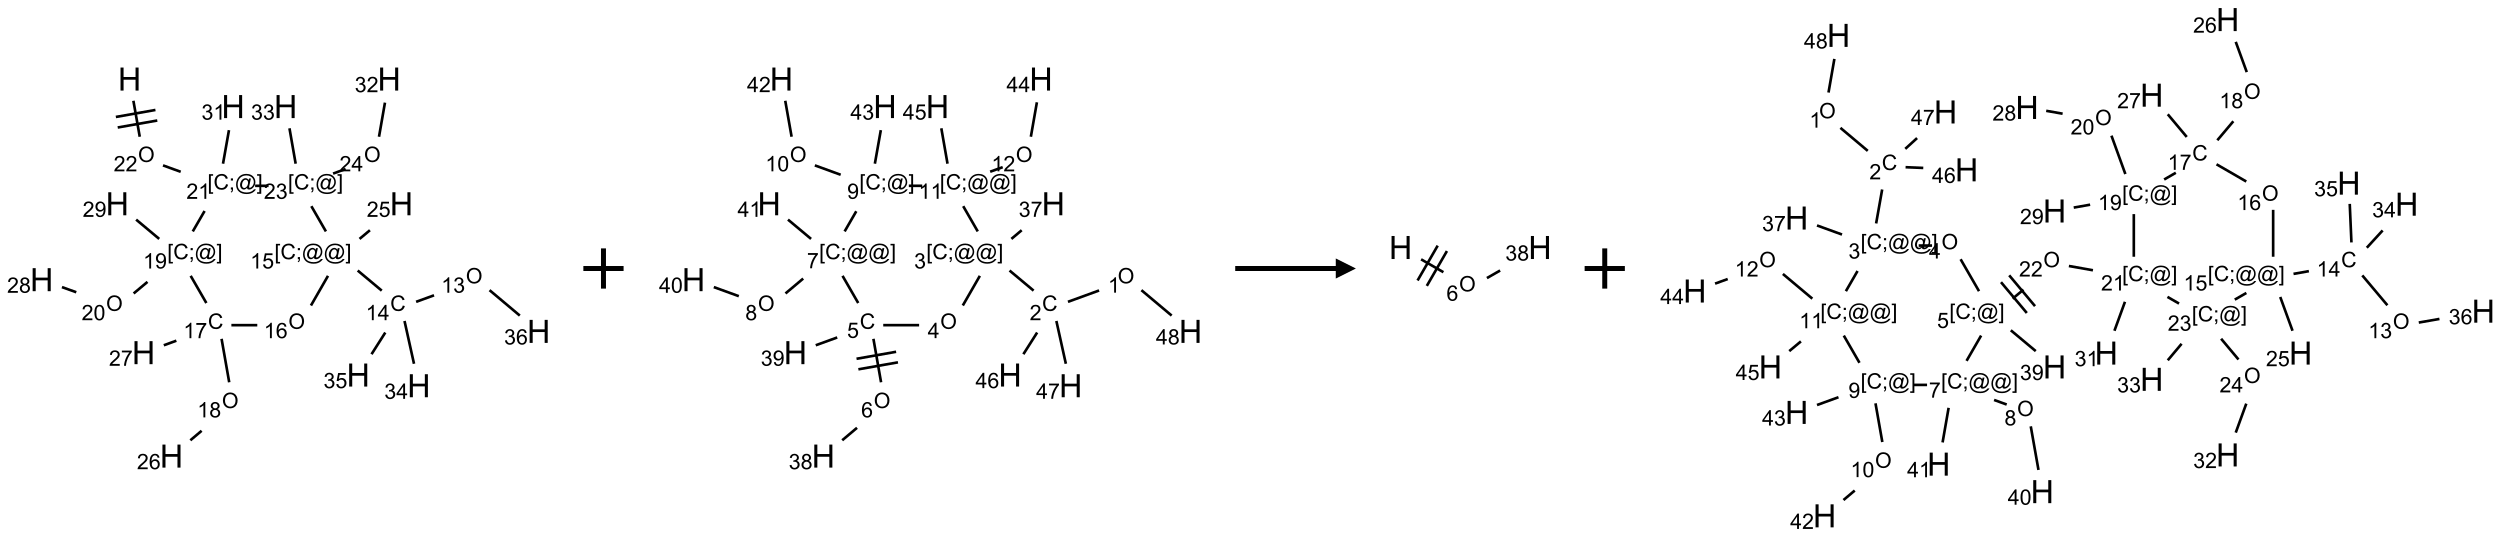 <?xml version="1.0" encoding="UTF-8"?>
<svg xmlns="http://www.w3.org/2000/svg" xmlns:xlink="http://www.w3.org/1999/xlink" width="1243" height="267" viewBox="0 0 1243 267">
<defs>
<g>
<g id="glyph-0-0">
<path d="M 2 0 L 2 -10 L 10 -10 L 10 0 Z M 2.25 -0.25 L 9.75 -0.25 L 9.75 -9.75 L 2.25 -9.75 Z M 2.25 -0.25 "/>
</g>
<g id="glyph-0-1">
<path d="M 1.281 0 L 1.281 -11.453 L 2.797 -11.453 L 2.797 -6.75 L 8.75 -6.75 L 8.75 -11.453 L 10.266 -11.453 L 10.266 0 L 8.75 0 L 8.75 -5.398 L 2.797 -5.398 L 2.797 0 Z M 1.281 0 "/>
</g>
<g id="glyph-1-0">
<path d="M 1.332 0 L 1.332 -6.668 L 6.668 -6.668 L 6.668 0 Z M 1.5 -0.168 L 6.5 -0.168 L 6.5 -6.5 L 1.5 -6.5 Z M 1.5 -0.168 "/>
</g>
<g id="glyph-1-1">
<path d="M 0.516 -3.719 C 0.516 -4.984 0.855 -5.977 1.535 -6.695 C 2.215 -7.414 3.094 -7.77 4.172 -7.77 C 4.875 -7.77 5.512 -7.602 6.078 -7.266 C 6.645 -6.93 7.074 -6.461 7.371 -5.855 C 7.668 -5.254 7.816 -4.57 7.816 -3.809 C 7.816 -3.035 7.66 -2.34 7.348 -1.73 C 7.035 -1.117 6.594 -0.656 6.02 -0.34 C 5.449 -0.027 4.828 0.129 4.168 0.129 C 3.449 0.129 2.805 -0.043 2.238 -0.391 C 1.672 -0.738 1.246 -1.211 0.953 -1.812 C 0.66 -2.414 0.516 -3.047 0.516 -3.719 Z M 1.559 -3.703 C 1.559 -2.781 1.805 -2.059 2.301 -1.527 C 2.793 -1 3.414 -0.734 4.16 -0.734 C 4.922 -0.734 5.547 -1 6.039 -1.535 C 6.531 -2.07 6.777 -2.828 6.777 -3.812 C 6.777 -4.434 6.672 -4.977 6.461 -5.441 C 6.25 -5.902 5.945 -6.262 5.539 -6.52 C 5.133 -6.773 4.68 -6.902 4.176 -6.902 C 3.461 -6.902 2.848 -6.656 2.332 -6.164 C 1.816 -5.672 1.559 -4.852 1.559 -3.703 Z M 1.559 -3.703 "/>
</g>
<g id="glyph-1-2">
<path d="M 5.371 -0.902 L 5.371 0 L 0.324 0 C 0.316 -0.227 0.352 -0.441 0.434 -0.652 C 0.562 -0.996 0.766 -1.332 1.051 -1.668 C 1.332 -2 1.742 -2.387 2.277 -2.824 C 3.105 -3.504 3.668 -4.043 3.957 -4.441 C 4.25 -4.84 4.395 -5.215 4.395 -5.566 C 4.395 -5.938 4.262 -6.254 3.996 -6.508 C 3.73 -6.762 3.387 -6.891 2.957 -6.891 C 2.508 -6.891 2.145 -6.754 1.875 -6.484 C 1.605 -6.215 1.469 -5.84 1.465 -5.359 L 0.5 -5.457 C 0.566 -6.176 0.812 -6.727 1.246 -7.102 C 1.676 -7.477 2.254 -7.668 2.98 -7.668 C 3.711 -7.668 4.293 -7.465 4.719 -7.059 C 5.145 -6.652 5.359 -6.148 5.359 -5.547 C 5.359 -5.242 5.297 -4.941 5.172 -4.645 C 5.047 -4.352 4.84 -4.039 4.551 -3.715 C 4.262 -3.387 3.777 -2.938 3.105 -2.371 C 2.543 -1.898 2.18 -1.578 2.02 -1.41 C 1.859 -1.242 1.73 -1.07 1.625 -0.902 Z M 5.371 -0.902 "/>
</g>
<g id="glyph-1-3">
<path d="M 0.723 2.121 L 0.723 -7.637 L 2.793 -7.637 L 2.793 -6.859 L 1.66 -6.859 L 1.66 1.344 L 2.793 1.344 L 2.793 2.121 Z M 0.723 2.121 "/>
</g>
<g id="glyph-1-4">
<path d="M 6.27 -2.676 L 7.281 -2.422 C 7.07 -1.594 6.688 -0.961 6.137 -0.523 C 5.586 -0.086 4.914 0.129 4.121 0.129 C 3.297 0.129 2.629 -0.039 2.113 -0.371 C 1.598 -0.707 1.203 -1.191 0.934 -1.828 C 0.664 -2.465 0.531 -3.145 0.531 -3.875 C 0.531 -4.672 0.684 -5.363 0.988 -5.957 C 1.293 -6.547 1.723 -6.996 2.285 -7.305 C 2.844 -7.613 3.461 -7.766 4.137 -7.766 C 4.898 -7.766 5.543 -7.57 6.062 -7.184 C 6.582 -6.793 6.945 -6.246 7.152 -5.543 L 6.156 -5.309 C 5.98 -5.863 5.723 -6.266 5.387 -6.52 C 5.051 -6.773 4.625 -6.902 4.113 -6.902 C 3.527 -6.902 3.039 -6.762 2.645 -6.48 C 2.25 -6.199 1.973 -5.82 1.812 -5.348 C 1.652 -4.871 1.574 -4.383 1.574 -3.879 C 1.574 -3.23 1.668 -2.664 1.855 -2.18 C 2.047 -1.695 2.34 -1.332 2.738 -1.094 C 3.137 -0.855 3.57 -0.734 4.035 -0.734 C 4.602 -0.734 5.082 -0.898 5.473 -1.223 C 5.867 -1.551 6.133 -2.035 6.27 -2.676 Z M 6.27 -2.676 "/>
</g>
<g id="glyph-1-5">
<path d="M 0.949 -4.465 L 0.949 -5.531 L 2.016 -5.531 L 2.016 -4.465 Z M 0.949 0 L 0.949 -1.066 L 2.016 -1.066 L 2.016 0 C 2.016 0.391 1.945 0.711 1.809 0.949 C 1.668 1.191 1.449 1.379 1.145 1.512 L 0.887 1.109 C 1.082 1.023 1.23 0.895 1.324 0.727 C 1.418 0.559 1.469 0.316 1.48 0 Z M 0.949 0 "/>
</g>
<g id="glyph-1-6">
<path d="M 6.047 -0.848 C 5.82 -0.59 5.57 -0.379 5.289 -0.223 C 5.008 -0.062 4.73 0.016 4.449 0.016 C 4.141 0.016 3.84 -0.074 3.547 -0.254 C 3.254 -0.434 3.02 -0.715 2.836 -1.09 C 2.652 -1.465 2.562 -1.875 2.562 -2.324 C 2.562 -2.875 2.703 -3.43 2.988 -3.98 C 3.27 -4.535 3.621 -4.953 4.043 -5.23 C 4.461 -5.508 4.871 -5.645 5.266 -5.645 C 5.566 -5.645 5.855 -5.566 6.129 -5.41 C 6.402 -5.25 6.641 -5.012 6.84 -4.688 L 7.016 -5.496 L 7.949 -5.496 L 7.199 -2 C 7.094 -1.516 7.043 -1.246 7.043 -1.191 C 7.043 -1.098 7.078 -1.02 7.148 -0.949 C 7.219 -0.883 7.305 -0.848 7.406 -0.848 C 7.59 -0.848 7.832 -0.953 8.129 -1.168 C 8.527 -1.445 8.84 -1.816 9.07 -2.285 C 9.301 -2.75 9.418 -3.234 9.418 -3.73 C 9.418 -4.309 9.27 -4.852 8.973 -5.355 C 8.676 -5.859 8.23 -6.262 7.645 -6.562 C 7.055 -6.863 6.406 -7.016 5.691 -7.016 C 4.879 -7.016 4.137 -6.824 3.465 -6.445 C 2.793 -6.066 2.273 -5.52 1.902 -4.809 C 1.535 -4.098 1.348 -3.34 1.348 -2.527 C 1.348 -1.676 1.535 -0.941 1.902 -0.328 C 2.273 0.285 2.809 0.742 3.508 1.035 C 4.207 1.328 4.984 1.473 5.832 1.473 C 6.742 1.473 7.504 1.32 8.121 1.016 C 8.734 0.711 9.195 0.34 9.5 -0.098 L 10.441 -0.098 C 10.266 0.266 9.961 0.637 9.531 1.016 C 9.102 1.395 8.59 1.695 7.996 1.914 C 7.402 2.133 6.688 2.246 5.848 2.246 C 5.078 2.246 4.367 2.145 3.715 1.949 C 3.066 1.75 2.512 1.453 2.051 1.055 C 1.594 0.656 1.25 0.199 1.016 -0.316 C 0.723 -0.973 0.578 -1.684 0.578 -2.441 C 0.578 -3.289 0.75 -4.098 1.098 -4.863 C 1.523 -5.805 2.125 -6.527 2.902 -7.027 C 3.684 -7.527 4.629 -7.777 5.738 -7.777 C 6.602 -7.777 7.375 -7.602 8.059 -7.246 C 8.746 -6.895 9.285 -6.371 9.684 -5.672 C 10.02 -5.07 10.188 -4.418 10.188 -3.715 C 10.188 -2.707 9.832 -1.812 9.125 -1.031 C 8.492 -0.328 7.801 0.02 7.051 0.02 C 6.812 0.02 6.617 -0.016 6.473 -0.09 C 6.324 -0.16 6.215 -0.266 6.145 -0.402 C 6.102 -0.488 6.066 -0.637 6.047 -0.848 Z M 3.527 -2.262 C 3.527 -1.785 3.641 -1.414 3.863 -1.152 C 4.09 -0.887 4.348 -0.754 4.641 -0.754 C 4.836 -0.754 5.039 -0.812 5.254 -0.93 C 5.469 -1.047 5.676 -1.219 5.871 -1.449 C 6.066 -1.676 6.23 -1.969 6.355 -2.32 C 6.48 -2.672 6.543 -3.027 6.543 -3.379 C 6.543 -3.852 6.426 -4.219 6.191 -4.48 C 5.957 -4.738 5.672 -4.871 5.332 -4.871 C 5.109 -4.871 4.902 -4.812 4.707 -4.699 C 4.512 -4.586 4.32 -4.406 4.137 -4.156 C 3.953 -3.906 3.805 -3.602 3.691 -3.246 C 3.582 -2.887 3.527 -2.559 3.527 -2.262 Z M 3.527 -2.262 "/>
</g>
<g id="glyph-1-7">
<path d="M 2.27 2.121 L 0.203 2.121 L 0.203 1.344 L 1.332 1.344 L 1.332 -6.859 L 0.203 -6.859 L 0.203 -7.637 L 2.27 -7.637 Z M 2.27 2.121 "/>
</g>
<g id="glyph-1-8">
<path d="M 3.973 0 L 3.035 0 L 3.035 -5.973 C 2.809 -5.758 2.516 -5.543 2.148 -5.328 C 1.781 -5.113 1.453 -4.953 1.16 -4.844 L 1.16 -5.75 C 1.684 -5.996 2.145 -6.297 2.535 -6.645 C 2.93 -6.996 3.207 -7.336 3.371 -7.668 L 3.973 -7.668 Z M 3.973 0 "/>
</g>
<g id="glyph-1-9">
<path d="M 0.449 -2.016 L 1.387 -2.141 C 1.492 -1.609 1.676 -1.227 1.934 -0.992 C 2.191 -0.758 2.508 -0.641 2.879 -0.641 C 3.32 -0.641 3.695 -0.793 3.996 -1.098 C 4.301 -1.402 4.453 -1.781 4.453 -2.234 C 4.453 -2.664 4.312 -3.02 4.031 -3.301 C 3.75 -3.578 3.391 -3.719 2.957 -3.719 C 2.781 -3.719 2.562 -3.684 2.297 -3.613 L 2.402 -4.438 C 2.465 -4.43 2.516 -4.426 2.551 -4.426 C 2.949 -4.426 3.312 -4.531 3.629 -4.738 C 3.949 -4.949 4.109 -5.27 4.109 -5.703 C 4.109 -6.047 3.992 -6.332 3.762 -6.559 C 3.527 -6.785 3.227 -6.895 2.859 -6.895 C 2.496 -6.895 2.191 -6.781 1.949 -6.551 C 1.707 -6.324 1.547 -5.98 1.48 -5.52 L 0.543 -5.688 C 0.656 -6.316 0.918 -6.805 1.324 -7.148 C 1.73 -7.492 2.234 -7.668 2.84 -7.668 C 3.254 -7.668 3.641 -7.578 3.988 -7.398 C 4.34 -7.219 4.609 -6.977 4.793 -6.668 C 4.98 -6.359 5.074 -6.031 5.074 -5.684 C 5.074 -5.352 4.984 -5.051 4.809 -4.781 C 4.629 -4.512 4.367 -4.297 4.02 -4.137 C 4.473 -4.031 4.824 -3.816 5.074 -3.488 C 5.324 -3.16 5.449 -2.75 5.449 -2.254 C 5.449 -1.59 5.203 -1.023 4.719 -0.559 C 4.234 -0.098 3.617 0.137 2.875 0.137 C 2.203 0.137 1.648 -0.062 1.207 -0.465 C 0.762 -0.863 0.512 -1.379 0.449 -2.016 Z M 0.449 -2.016 "/>
</g>
<g id="glyph-1-10">
<path d="M 0.582 -1.766 L 1.484 -1.848 C 1.562 -1.426 1.707 -1.117 1.922 -0.926 C 2.137 -0.734 2.414 -0.641 2.75 -0.641 C 3.039 -0.641 3.289 -0.707 3.508 -0.84 C 3.727 -0.973 3.902 -1.148 4.043 -1.367 C 4.18 -1.586 4.297 -1.887 4.391 -2.262 C 4.484 -2.637 4.531 -3.016 4.531 -3.406 C 4.531 -3.449 4.531 -3.512 4.527 -3.594 C 4.34 -3.297 4.082 -3.055 3.758 -2.867 C 3.434 -2.68 3.082 -2.59 2.703 -2.59 C 2.07 -2.59 1.535 -2.816 1.098 -3.277 C 0.66 -3.734 0.441 -4.34 0.441 -5.09 C 0.441 -5.863 0.672 -6.484 1.129 -6.957 C 1.586 -7.43 2.156 -7.668 2.844 -7.668 C 3.34 -7.668 3.793 -7.531 4.207 -7.266 C 4.617 -7 4.93 -6.617 5.145 -6.121 C 5.355 -5.629 5.465 -4.91 5.465 -3.973 C 5.465 -2.996 5.359 -2.223 5.145 -1.645 C 4.934 -1.066 4.617 -0.625 4.199 -0.324 C 3.781 -0.02 3.293 0.129 2.73 0.129 C 2.133 0.129 1.645 -0.035 1.266 -0.367 C 0.887 -0.699 0.66 -1.164 0.582 -1.766 Z M 4.422 -5.137 C 4.422 -5.676 4.277 -6.102 3.992 -6.418 C 3.707 -6.734 3.359 -6.891 2.957 -6.891 C 2.543 -6.891 2.18 -6.719 1.871 -6.379 C 1.562 -6.039 1.406 -5.598 1.406 -5.059 C 1.406 -4.57 1.555 -4.176 1.848 -3.871 C 2.141 -3.566 2.5 -3.418 2.934 -3.418 C 3.367 -3.418 3.723 -3.57 4.004 -3.871 C 4.281 -4.176 4.422 -4.598 4.422 -5.137 Z M 4.422 -5.137 "/>
</g>
<g id="glyph-1-11">
<path d="M 0.441 -3.766 C 0.441 -4.668 0.535 -5.395 0.723 -5.945 C 0.906 -6.496 1.184 -6.922 1.551 -7.219 C 1.918 -7.516 2.375 -7.668 2.934 -7.668 C 3.344 -7.668 3.703 -7.586 4.012 -7.418 C 4.32 -7.254 4.574 -7.016 4.777 -6.707 C 4.977 -6.395 5.137 -6.016 5.25 -5.57 C 5.363 -5.125 5.422 -4.523 5.422 -3.766 C 5.422 -2.871 5.328 -2.148 5.145 -1.598 C 4.961 -1.047 4.688 -0.621 4.32 -0.32 C 3.953 -0.02 3.492 0.129 2.934 0.129 C 2.195 0.129 1.617 -0.133 1.199 -0.66 C 0.695 -1.297 0.441 -2.332 0.441 -3.766 Z M 1.406 -3.766 C 1.406 -2.512 1.555 -1.68 1.848 -1.262 C 2.141 -0.848 2.5 -0.641 2.934 -0.641 C 3.363 -0.641 3.727 -0.848 4.02 -1.266 C 4.312 -1.684 4.457 -2.516 4.457 -3.766 C 4.457 -5.023 4.312 -5.859 4.02 -6.27 C 3.727 -6.684 3.359 -6.891 2.922 -6.891 C 2.492 -6.891 2.148 -6.707 1.891 -6.344 C 1.566 -5.879 1.406 -5.02 1.406 -3.766 Z M 1.406 -3.766 "/>
</g>
<g id="glyph-1-12">
<path d="M 1.887 -4.141 C 1.496 -4.281 1.207 -4.484 1.02 -4.75 C 0.832 -5.016 0.738 -5.328 0.738 -5.699 C 0.738 -6.254 0.938 -6.719 1.34 -7.098 C 1.738 -7.477 2.27 -7.668 2.934 -7.668 C 3.598 -7.668 4.137 -7.473 4.543 -7.086 C 4.949 -6.699 5.152 -6.227 5.152 -5.672 C 5.152 -5.316 5.059 -5.008 4.871 -4.746 C 4.688 -4.484 4.406 -4.281 4.027 -4.141 C 4.496 -3.988 4.852 -3.742 5.098 -3.402 C 5.34 -3.062 5.465 -2.656 5.465 -2.184 C 5.465 -1.531 5.234 -0.98 4.77 -0.535 C 4.309 -0.09 3.703 0.129 2.949 0.129 C 2.195 0.129 1.586 -0.094 1.125 -0.539 C 0.664 -0.984 0.434 -1.543 0.434 -2.207 C 0.434 -2.703 0.559 -3.121 0.809 -3.457 C 1.062 -3.793 1.422 -4.02 1.887 -4.141 Z M 1.699 -5.73 C 1.699 -5.367 1.812 -5.074 2.047 -4.844 C 2.281 -4.613 2.582 -4.5 2.953 -4.5 C 3.312 -4.5 3.609 -4.613 3.84 -4.84 C 4.07 -5.066 4.188 -5.348 4.188 -5.676 C 4.188 -6.02 4.07 -6.309 3.832 -6.543 C 3.594 -6.777 3.297 -6.895 2.941 -6.895 C 2.586 -6.895 2.289 -6.781 2.051 -6.551 C 1.816 -6.324 1.699 -6.047 1.699 -5.73 Z M 1.395 -2.203 C 1.395 -1.938 1.461 -1.676 1.586 -1.426 C 1.711 -1.176 1.902 -0.984 2.152 -0.848 C 2.402 -0.711 2.672 -0.641 2.957 -0.641 C 3.406 -0.641 3.777 -0.785 4.066 -1.074 C 4.359 -1.363 4.504 -1.727 4.504 -2.172 C 4.504 -2.625 4.355 -2.996 4.055 -3.293 C 3.754 -3.586 3.379 -3.734 2.926 -3.734 C 2.484 -3.734 2.121 -3.59 1.832 -3.297 C 1.543 -3.004 1.395 -2.641 1.395 -2.203 Z M 1.395 -2.203 "/>
</g>
<g id="glyph-1-13">
<path d="M 0.504 -6.637 L 0.504 -7.535 L 5.449 -7.535 L 5.449 -6.809 C 4.961 -6.289 4.48 -5.602 4.004 -4.746 C 3.527 -3.887 3.156 -3.004 2.895 -2.098 C 2.707 -1.461 2.59 -0.762 2.535 0 L 1.574 0 C 1.582 -0.602 1.703 -1.328 1.926 -2.176 C 2.152 -3.027 2.477 -3.848 2.898 -4.637 C 3.32 -5.426 3.77 -6.094 4.246 -6.637 Z M 0.504 -6.637 "/>
</g>
<g id="glyph-1-14">
<path d="M 5.309 -5.766 L 4.375 -5.691 C 4.293 -6.059 4.172 -6.328 4.02 -6.496 C 3.766 -6.762 3.453 -6.895 3.082 -6.895 C 2.785 -6.895 2.523 -6.812 2.297 -6.645 C 2 -6.43 1.77 -6.117 1.598 -5.703 C 1.43 -5.289 1.34 -4.703 1.332 -3.938 C 1.559 -4.281 1.836 -4.535 2.16 -4.703 C 2.488 -4.871 2.828 -4.953 3.188 -4.953 C 3.812 -4.953 4.344 -4.723 4.785 -4.262 C 5.223 -3.801 5.441 -3.207 5.441 -2.48 C 5.441 -2 5.34 -1.555 5.133 -1.145 C 4.926 -0.73 4.641 -0.418 4.281 -0.199 C 3.922 0.02 3.512 0.129 3.051 0.129 C 2.27 0.129 1.633 -0.156 1.141 -0.73 C 0.648 -1.305 0.402 -2.254 0.402 -3.574 C 0.402 -5.051 0.672 -6.121 1.219 -6.793 C 1.695 -7.375 2.336 -7.668 3.141 -7.668 C 3.742 -7.668 4.234 -7.5 4.617 -7.16 C 5 -6.824 5.23 -6.359 5.309 -5.766 Z M 1.48 -2.473 C 1.48 -2.152 1.547 -1.844 1.684 -1.547 C 1.82 -1.25 2.016 -1.027 2.262 -0.871 C 2.508 -0.719 2.766 -0.641 3.035 -0.641 C 3.434 -0.641 3.773 -0.801 4.059 -1.121 C 4.344 -1.441 4.484 -1.875 4.484 -2.422 C 4.484 -2.949 4.344 -3.367 4.062 -3.668 C 3.781 -3.973 3.426 -4.125 3 -4.125 C 2.578 -4.125 2.219 -3.973 1.922 -3.668 C 1.625 -3.363 1.48 -2.969 1.48 -2.473 Z M 1.48 -2.473 "/>
</g>
<g id="glyph-1-15">
<path d="M 0.441 -2 L 1.426 -2.082 C 1.5 -1.605 1.668 -1.242 1.934 -1.004 C 2.199 -0.762 2.52 -0.641 2.895 -0.641 C 3.348 -0.641 3.73 -0.812 4.043 -1.152 C 4.355 -1.492 4.512 -1.941 4.512 -2.504 C 4.512 -3.039 4.359 -3.461 4.059 -3.77 C 3.758 -4.078 3.367 -4.234 2.879 -4.234 C 2.578 -4.234 2.305 -4.164 2.062 -4.027 C 1.82 -3.891 1.629 -3.715 1.488 -3.496 L 0.609 -3.609 L 1.348 -7.531 L 5.145 -7.531 L 5.145 -6.637 L 2.098 -6.637 L 1.688 -4.582 C 2.145 -4.902 2.625 -5.062 3.129 -5.062 C 3.797 -5.062 4.359 -4.832 4.816 -4.371 C 5.277 -3.91 5.504 -3.312 5.504 -2.59 C 5.504 -1.898 5.305 -1.301 4.902 -0.797 C 4.41 -0.18 3.742 0.129 2.895 0.129 C 2.199 0.129 1.633 -0.062 1.195 -0.453 C 0.758 -0.844 0.504 -1.359 0.441 -2 Z M 0.441 -2 "/>
</g>
<g id="glyph-1-16">
<path d="M 3.449 0 L 3.449 -1.828 L 0.137 -1.828 L 0.137 -2.688 L 3.621 -7.637 L 4.387 -7.637 L 4.387 -2.688 L 5.418 -2.688 L 5.418 -1.828 L 4.387 -1.828 L 4.387 0 Z M 3.449 -2.688 L 3.449 -6.129 L 1.059 -2.688 Z M 3.449 -2.688 "/>
</g>
</g>
</defs>
<path fill="none" stroke-width="0.033" stroke-linecap="butt" stroke-linejoin="miter" stroke="rgb(0%, 0%, 0%)" stroke-opacity="1" stroke-miterlimit="10" d="M 1.14 0.27 L 1.219 0.717 " transform="matrix(40, 0, 0, 40, 20.723, 39.309)"/>
<path fill="none" stroke-width="0.033" stroke-linecap="butt" stroke-linejoin="miter" stroke="rgb(0%, 0%, 0%)" stroke-opacity="1" stroke-miterlimit="10" d="M 0.945 0.602 L 1.437 0.515 " transform="matrix(40, 0, 0, 40, 20.723, 39.309)"/>
<path fill="none" stroke-width="0.033" stroke-linecap="butt" stroke-linejoin="miter" stroke="rgb(0%, 0%, 0%)" stroke-opacity="1" stroke-miterlimit="10" d="M 0.922 0.471 L 1.414 0.384 " transform="matrix(40, 0, 0, 40, 20.723, 39.309)"/>
<path fill="none" stroke-width="0.033" stroke-linecap="butt" stroke-linejoin="miter" stroke="rgb(0%, 0%, 0%)" stroke-opacity="1" stroke-miterlimit="10" d="M 1.508 1.073 L 1.728 1.153 " transform="matrix(40, 0, 0, 40, 20.723, 39.309)"/>
<path fill="none" stroke-width="0.033" stroke-linecap="butt" stroke-linejoin="miter" stroke="rgb(0%, 0%, 0%)" stroke-opacity="1" stroke-miterlimit="10" d="M 2.254 1.052 L 2.328 0.635 " transform="matrix(40, 0, 0, 40, 20.723, 39.309)"/>
<path fill="none" stroke-width="0.033" stroke-linecap="butt" stroke-linejoin="miter" stroke="rgb(0%, 0%, 0%)" stroke-opacity="1" stroke-miterlimit="10" d="M 2.025 1.64 L 1.878 1.894 " transform="matrix(40, 0, 0, 40, 20.723, 39.309)"/>
<path fill="none" stroke-width="0.033" stroke-linecap="butt" stroke-linejoin="miter" stroke="rgb(0%, 0%, 0%)" stroke-opacity="1" stroke-miterlimit="10" d="M 1.315 2.521 L 1.143 2.665 " transform="matrix(40, 0, 0, 40, 20.723, 39.309)"/>
<path fill="none" stroke-width="0.033" stroke-linecap="butt" stroke-linejoin="miter" stroke="rgb(0%, 0%, 0%)" stroke-opacity="1" stroke-miterlimit="10" d="M 0.43 2.65 L 0.252 2.586 " transform="matrix(40, 0, 0, 40, 20.723, 39.309)"/>
<path fill="none" stroke-width="0.033" stroke-linecap="butt" stroke-linejoin="miter" stroke="rgb(0%, 0%, 0%)" stroke-opacity="1" stroke-miterlimit="10" d="M 1.461 1.987 L 1.174 1.747 " transform="matrix(40, 0, 0, 40, 20.723, 39.309)"/>
<path fill="none" stroke-width="0.033" stroke-linecap="butt" stroke-linejoin="miter" stroke="rgb(0%, 0%, 0%)" stroke-opacity="1" stroke-miterlimit="10" d="M 1.852 2.446 L 2.047 2.784 " transform="matrix(40, 0, 0, 40, 20.723, 39.309)"/>
<path fill="none" stroke-width="0.033" stroke-linecap="butt" stroke-linejoin="miter" stroke="rgb(0%, 0%, 0%)" stroke-opacity="1" stroke-miterlimit="10" d="M 2.236 3.229 L 2.331 3.769 " transform="matrix(40, 0, 0, 40, 20.723, 39.309)"/>
<path fill="none" stroke-width="0.033" stroke-linecap="butt" stroke-linejoin="miter" stroke="rgb(0%, 0%, 0%)" stroke-opacity="1" stroke-miterlimit="10" d="M 1.988 4.372 L 1.848 4.49 " transform="matrix(40, 0, 0, 40, 20.723, 39.309)"/>
<path fill="none" stroke-width="0.033" stroke-linecap="butt" stroke-linejoin="miter" stroke="rgb(0%, 0%, 0%)" stroke-opacity="1" stroke-miterlimit="10" d="M 1.674 3.252 L 1.518 3.309 " transform="matrix(40, 0, 0, 40, 20.723, 39.309)"/>
<path fill="none" stroke-width="0.033" stroke-linecap="butt" stroke-linejoin="miter" stroke="rgb(0%, 0%, 0%)" stroke-opacity="1" stroke-miterlimit="10" d="M 2.358 3.059 L 2.68 3.059 " transform="matrix(40, 0, 0, 40, 20.723, 39.309)"/>
<path fill="none" stroke-width="0.033" stroke-linecap="butt" stroke-linejoin="miter" stroke="rgb(0%, 0%, 0%)" stroke-opacity="1" stroke-miterlimit="10" d="M 3.347 2.815 L 3.559 2.446 " transform="matrix(40, 0, 0, 40, 20.723, 39.309)"/>
<path fill="none" stroke-width="0.033" stroke-linecap="butt" stroke-linejoin="miter" stroke="rgb(0%, 0%, 0%)" stroke-opacity="1" stroke-miterlimit="10" d="M 3.928 2.38 L 4.227 2.63 " transform="matrix(40, 0, 0, 40, 20.723, 39.309)"/>
<path fill="none" stroke-width="0.033" stroke-linecap="butt" stroke-linejoin="miter" stroke="rgb(0%, 0%, 0%)" stroke-opacity="1" stroke-miterlimit="10" d="M 4.654 2.769 L 4.877 2.688 " transform="matrix(40, 0, 0, 40, 20.723, 39.309)"/>
<path fill="none" stroke-width="0.033" stroke-linecap="butt" stroke-linejoin="miter" stroke="rgb(0%, 0%, 0%)" stroke-opacity="1" stroke-miterlimit="10" d="M 5.567 2.624 L 5.943 2.94 " transform="matrix(40, 0, 0, 40, 20.723, 39.309)"/>
<path fill="none" stroke-width="0.033" stroke-linecap="butt" stroke-linejoin="miter" stroke="rgb(0%, 0%, 0%)" stroke-opacity="1" stroke-miterlimit="10" d="M 4.51 3.007 L 4.628 3.539 " transform="matrix(40, 0, 0, 40, 20.723, 39.309)"/>
<path fill="none" stroke-width="0.033" stroke-linecap="butt" stroke-linejoin="miter" stroke="rgb(0%, 0%, 0%)" stroke-opacity="1" stroke-miterlimit="10" d="M 4.271 3.151 L 4.1 3.42 " transform="matrix(40, 0, 0, 40, 20.723, 39.309)"/>
<path fill="none" stroke-width="0.033" stroke-linecap="butt" stroke-linejoin="miter" stroke="rgb(0%, 0%, 0%)" stroke-opacity="1" stroke-miterlimit="10" d="M 3.951 1.987 L 4.08 1.879 " transform="matrix(40, 0, 0, 40, 20.723, 39.309)"/>
<path fill="none" stroke-width="0.033" stroke-linecap="butt" stroke-linejoin="miter" stroke="rgb(0%, 0%, 0%)" stroke-opacity="1" stroke-miterlimit="10" d="M 3.533 1.894 L 3.352 1.58 " transform="matrix(40, 0, 0, 40, 20.723, 39.309)"/>
<path fill="none" stroke-width="0.033" stroke-linecap="butt" stroke-linejoin="miter" stroke="rgb(0%, 0%, 0%)" stroke-opacity="1" stroke-miterlimit="10" d="M 2.82 1.327 L 2.653 1.327 " transform="matrix(40, 0, 0, 40, 20.723, 39.309)"/>
<path fill="none" stroke-width="0.033" stroke-linecap="butt" stroke-linejoin="miter" stroke="rgb(0%, 0%, 0%)" stroke-opacity="1" stroke-miterlimit="10" d="M 3.622 1.175 L 3.778 1.118 " transform="matrix(40, 0, 0, 40, 20.723, 39.309)"/>
<path fill="none" stroke-width="0.033" stroke-linecap="butt" stroke-linejoin="miter" stroke="rgb(0%, 0%, 0%)" stroke-opacity="1" stroke-miterlimit="10" d="M 4.193 0.717 L 4.267 0.293 " transform="matrix(40, 0, 0, 40, 20.723, 39.309)"/>
<path fill="none" stroke-width="0.033" stroke-linecap="butt" stroke-linejoin="miter" stroke="rgb(0%, 0%, 0%)" stroke-opacity="1" stroke-miterlimit="10" d="M 3.157 1.052 L 3.08 0.612 " transform="matrix(40, 0, 0, 40, 20.723, 39.309)"/>
<g fill="rgb(0%, 0%, 0%)" fill-opacity="1">
<use xlink:href="#glyph-0-1" x="58.645" y="45.035"/>
</g>
<g fill="rgb(0%, 0%, 0%)" fill-opacity="1">
<use xlink:href="#glyph-1-1" x="68.609" y="80.551"/>
</g>
<g fill="rgb(0%, 0%, 0%)" fill-opacity="1">
<use xlink:href="#glyph-1-2" x="56.492" y="85.184"/>
<use xlink:href="#glyph-1-2" x="62.424" y="85.184"/>
</g>
<g fill="rgb(0%, 0%, 0%)" fill-opacity="1">
<use xlink:href="#glyph-1-3" x="103.164" y="94.234"/>
<use xlink:href="#glyph-1-4" x="106.128" y="94.234"/>
<use xlink:href="#glyph-1-5" x="113.831" y="94.234"/>
<use xlink:href="#glyph-1-6" x="116.794" y="94.234"/>
<use xlink:href="#glyph-1-7" x="127.622" y="94.234"/>
</g>
<g fill="rgb(0%, 0%, 0%)" fill-opacity="1">
<use xlink:href="#glyph-1-2" x="92.652" y="98.863"/>
<use xlink:href="#glyph-1-8" x="98.585" y="98.863"/>
</g>
<g fill="rgb(0%, 0%, 0%)" fill-opacity="1">
<use xlink:href="#glyph-0-1" x="110.125" y="58.719"/>
</g>
<g fill="rgb(0%, 0%, 0%)" fill-opacity="1">
<use xlink:href="#glyph-1-9" x="100.168" y="59.508"/>
<use xlink:href="#glyph-1-8" x="106.1" y="59.508"/>
</g>
<g fill="rgb(0%, 0%, 0%)" fill-opacity="1">
<use xlink:href="#glyph-1-3" x="83.164" y="128.875"/>
<use xlink:href="#glyph-1-4" x="86.128" y="128.875"/>
<use xlink:href="#glyph-1-5" x="93.831" y="128.875"/>
<use xlink:href="#glyph-1-6" x="96.794" y="128.875"/>
<use xlink:href="#glyph-1-7" x="107.622" y="128.875"/>
</g>
<g fill="rgb(0%, 0%, 0%)" fill-opacity="1">
<use xlink:href="#glyph-1-8" x="71.16" y="133.504"/>
<use xlink:href="#glyph-1-10" x="77.092" y="133.504"/>
</g>
<g fill="rgb(0%, 0%, 0%)" fill-opacity="1">
<use xlink:href="#glyph-1-1" x="52.734" y="154.582"/>
</g>
<g fill="rgb(0%, 0%, 0%)" fill-opacity="1">
<use xlink:href="#glyph-1-2" x="40.562" y="159.215"/>
<use xlink:href="#glyph-1-11" x="46.495" y="159.215"/>
</g>
<g fill="rgb(0%, 0%, 0%)" fill-opacity="1">
<use xlink:href="#glyph-0-1" x="14.949" y="144.781"/>
</g>
<g fill="rgb(0%, 0%, 0%)" fill-opacity="1">
<use xlink:href="#glyph-1-2" x="3.504" y="145.574"/>
<use xlink:href="#glyph-1-12" x="9.436" y="145.574"/>
</g>
<g fill="rgb(0%, 0%, 0%)" fill-opacity="1">
<use xlink:href="#glyph-0-1" x="52.539" y="107.039"/>
</g>
<g fill="rgb(0%, 0%, 0%)" fill-opacity="1">
<use xlink:href="#glyph-1-2" x="41.09" y="107.832"/>
<use xlink:href="#glyph-1-10" x="47.022" y="107.832"/>
</g>
<g fill="rgb(0%, 0%, 0%)" fill-opacity="1">
<use xlink:href="#glyph-1-4" x="103.359" y="163.508"/>
</g>
<g fill="rgb(0%, 0%, 0%)" fill-opacity="1">
<use xlink:href="#glyph-1-8" x="91.176" y="168.145"/>
<use xlink:href="#glyph-1-13" x="97.108" y="168.145"/>
</g>
<g fill="rgb(0%, 0%, 0%)" fill-opacity="1">
<use xlink:href="#glyph-1-1" x="110.32" y="202.906"/>
</g>
<g fill="rgb(0%, 0%, 0%)" fill-opacity="1">
<use xlink:href="#glyph-1-8" x="98.105" y="207.535"/>
<use xlink:href="#glyph-1-12" x="104.038" y="207.535"/>
</g>
<g fill="rgb(0%, 0%, 0%)" fill-opacity="1">
<use xlink:href="#glyph-0-1" x="79.484" y="232.496"/>
</g>
<g fill="rgb(0%, 0%, 0%)" fill-opacity="1">
<use xlink:href="#glyph-1-2" x="68.059" y="233.289"/>
<use xlink:href="#glyph-1-14" x="73.991" y="233.289"/>
</g>
<g fill="rgb(0%, 0%, 0%)" fill-opacity="1">
<use xlink:href="#glyph-0-1" x="65.594" y="181.07"/>
</g>
<g fill="rgb(0%, 0%, 0%)" fill-opacity="1">
<use xlink:href="#glyph-1-2" x="54.16" y="181.863"/>
<use xlink:href="#glyph-1-13" x="60.092" y="181.863"/>
</g>
<g fill="rgb(0%, 0%, 0%)" fill-opacity="1">
<use xlink:href="#glyph-1-1" x="143.375" y="163.512"/>
</g>
<g fill="rgb(0%, 0%, 0%)" fill-opacity="1">
<use xlink:href="#glyph-1-8" x="131.18" y="168.145"/>
<use xlink:href="#glyph-1-14" x="137.112" y="168.145"/>
</g>
<g fill="rgb(0%, 0%, 0%)" fill-opacity="1">
<use xlink:href="#glyph-1-3" x="136.457" y="128.875"/>
<use xlink:href="#glyph-1-4" x="139.421" y="128.875"/>
<use xlink:href="#glyph-1-5" x="147.124" y="128.875"/>
<use xlink:href="#glyph-1-6" x="150.087" y="128.875"/>
<use xlink:href="#glyph-1-6" x="160.915" y="128.875"/>
<use xlink:href="#glyph-1-7" x="171.743" y="128.875"/>
</g>
<g fill="rgb(0%, 0%, 0%)" fill-opacity="1">
<use xlink:href="#glyph-1-8" x="124.41" y="133.504"/>
<use xlink:href="#glyph-1-15" x="130.342" y="133.504"/>
</g>
<g fill="rgb(0%, 0%, 0%)" fill-opacity="1">
<use xlink:href="#glyph-1-4" x="194" y="154.578"/>
</g>
<g fill="rgb(0%, 0%, 0%)" fill-opacity="1">
<use xlink:href="#glyph-1-8" x="181.848" y="159.215"/>
<use xlink:href="#glyph-1-16" x="187.78" y="159.215"/>
</g>
<g fill="rgb(0%, 0%, 0%)" fill-opacity="1">
<use xlink:href="#glyph-1-1" x="231.605" y="140.902"/>
</g>
<g fill="rgb(0%, 0%, 0%)" fill-opacity="1">
<use xlink:href="#glyph-1-8" x="219.402" y="145.535"/>
<use xlink:href="#glyph-1-9" x="225.335" y="145.535"/>
</g>
<g fill="rgb(0%, 0%, 0%)" fill-opacity="1">
<use xlink:href="#glyph-0-1" x="262.051" y="170.492"/>
</g>
<g fill="rgb(0%, 0%, 0%)" fill-opacity="1">
<use xlink:href="#glyph-1-9" x="250.621" y="171.285"/>
<use xlink:href="#glyph-1-14" x="256.553" y="171.285"/>
</g>
<g fill="rgb(0%, 0%, 0%)" fill-opacity="1">
<use xlink:href="#glyph-0-1" x="202.48" y="197.512"/>
</g>
<g fill="rgb(0%, 0%, 0%)" fill-opacity="1">
<use xlink:href="#glyph-1-9" x="191.078" y="198.305"/>
<use xlink:href="#glyph-1-16" x="197.01" y="198.305"/>
</g>
<g fill="rgb(0%, 0%, 0%)" fill-opacity="1">
<use xlink:href="#glyph-0-1" x="172.328" y="192.199"/>
</g>
<g fill="rgb(0%, 0%, 0%)" fill-opacity="1">
<use xlink:href="#glyph-1-9" x="160.84" y="192.988"/>
<use xlink:href="#glyph-1-15" x="166.772" y="192.988"/>
</g>
<g fill="rgb(0%, 0%, 0%)" fill-opacity="1">
<use xlink:href="#glyph-0-1" x="193.82" y="107.039"/>
</g>
<g fill="rgb(0%, 0%, 0%)" fill-opacity="1">
<use xlink:href="#glyph-1-2" x="182.332" y="107.832"/>
<use xlink:href="#glyph-1-15" x="188.264" y="107.832"/>
</g>
<g fill="rgb(0%, 0%, 0%)" fill-opacity="1">
<use xlink:href="#glyph-1-3" x="143.164" y="94.234"/>
<use xlink:href="#glyph-1-4" x="146.128" y="94.234"/>
<use xlink:href="#glyph-1-5" x="153.831" y="94.234"/>
<use xlink:href="#glyph-1-6" x="156.794" y="94.234"/>
<use xlink:href="#glyph-1-7" x="167.622" y="94.234"/>
</g>
<g fill="rgb(0%, 0%, 0%)" fill-opacity="1">
<use xlink:href="#glyph-1-2" x="131.176" y="98.863"/>
<use xlink:href="#glyph-1-9" x="137.108" y="98.863"/>
</g>
<g fill="rgb(0%, 0%, 0%)" fill-opacity="1">
<use xlink:href="#glyph-1-1" x="180.961" y="80.551"/>
</g>
<g fill="rgb(0%, 0%, 0%)" fill-opacity="1">
<use xlink:href="#glyph-1-2" x="168.797" y="85.184"/>
<use xlink:href="#glyph-1-16" x="174.729" y="85.184"/>
</g>
<g fill="rgb(0%, 0%, 0%)" fill-opacity="1">
<use xlink:href="#glyph-0-1" x="187.715" y="45.035"/>
</g>
<g fill="rgb(0%, 0%, 0%)" fill-opacity="1">
<use xlink:href="#glyph-1-9" x="176.359" y="45.828"/>
<use xlink:href="#glyph-1-2" x="182.292" y="45.828"/>
</g>
<g fill="rgb(0%, 0%, 0%)" fill-opacity="1">
<use xlink:href="#glyph-0-1" x="136.234" y="58.719"/>
</g>
<g fill="rgb(0%, 0%, 0%)" fill-opacity="1">
<use xlink:href="#glyph-1-9" x="124.801" y="59.508"/>
<use xlink:href="#glyph-1-9" x="130.733" y="59.508"/>
</g>
<path fill="none" stroke-width="0.062" stroke-linecap="butt" stroke-linejoin="miter" stroke="rgb(0%, 0%, 0%)" stroke-opacity="1" stroke-miterlimit="10" d="M -0 0 L 0.5 0 M 0.25 -0.25 L 0.25 0.25 " transform="matrix(40, 0, 0, 40, 290.047, 133.5)"/>
<path fill="none" stroke-width="0.033" stroke-linecap="butt" stroke-linejoin="miter" stroke="rgb(0%, 0%, 0%)" stroke-opacity="1" stroke-miterlimit="10" d="M 5.041 2.628 L 4.654 2.769 " transform="matrix(40, 0, 0, 40, 344.824, 39.305)"/>
<path fill="none" stroke-width="0.033" stroke-linecap="butt" stroke-linejoin="miter" stroke="rgb(0%, 0%, 0%)" stroke-opacity="1" stroke-miterlimit="10" d="M 4.227 2.63 L 3.928 2.38 " transform="matrix(40, 0, 0, 40, 344.824, 39.305)"/>
<path fill="none" stroke-width="0.033" stroke-linecap="butt" stroke-linejoin="miter" stroke="rgb(0%, 0%, 0%)" stroke-opacity="1" stroke-miterlimit="10" d="M 3.951 1.987 L 4.079 1.879 " transform="matrix(40, 0, 0, 40, 344.824, 39.305)"/>
<path fill="none" stroke-width="0.033" stroke-linecap="butt" stroke-linejoin="miter" stroke="rgb(0%, 0%, 0%)" stroke-opacity="1" stroke-miterlimit="10" d="M 3.559 2.446 L 3.347 2.815 " transform="matrix(40, 0, 0, 40, 344.824, 39.305)"/>
<path fill="none" stroke-width="0.033" stroke-linecap="butt" stroke-linejoin="miter" stroke="rgb(0%, 0%, 0%)" stroke-opacity="1" stroke-miterlimit="10" d="M 2.804 3.059 L 2.358 3.059 " transform="matrix(40, 0, 0, 40, 344.824, 39.305)"/>
<path fill="none" stroke-width="0.033" stroke-linecap="butt" stroke-linejoin="miter" stroke="rgb(0%, 0%, 0%)" stroke-opacity="1" stroke-miterlimit="10" d="M 2.236 3.229 L 2.331 3.769 " transform="matrix(40, 0, 0, 40, 344.824, 39.305)"/>
<path fill="none" stroke-width="0.033" stroke-linecap="butt" stroke-linejoin="miter" stroke="rgb(0%, 0%, 0%)" stroke-opacity="1" stroke-miterlimit="10" d="M 2.049 3.608 L 2.541 3.521 " transform="matrix(40, 0, 0, 40, 344.824, 39.305)"/>
<path fill="none" stroke-width="0.033" stroke-linecap="butt" stroke-linejoin="miter" stroke="rgb(0%, 0%, 0%)" stroke-opacity="1" stroke-miterlimit="10" d="M 2.026 3.477 L 2.518 3.39 " transform="matrix(40, 0, 0, 40, 344.824, 39.305)"/>
<path fill="none" stroke-width="0.033" stroke-linecap="butt" stroke-linejoin="miter" stroke="rgb(0%, 0%, 0%)" stroke-opacity="1" stroke-miterlimit="10" d="M 2.032 4.335 L 1.848 4.49 " transform="matrix(40, 0, 0, 40, 344.824, 39.305)"/>
<path fill="none" stroke-width="0.033" stroke-linecap="butt" stroke-linejoin="miter" stroke="rgb(0%, 0%, 0%)" stroke-opacity="1" stroke-miterlimit="10" d="M 1.786 3.212 L 1.519 3.309 " transform="matrix(40, 0, 0, 40, 344.824, 39.305)"/>
<path fill="none" stroke-width="0.033" stroke-linecap="butt" stroke-linejoin="miter" stroke="rgb(0%, 0%, 0%)" stroke-opacity="1" stroke-miterlimit="10" d="M 2.047 2.784 L 1.852 2.446 " transform="matrix(40, 0, 0, 40, 344.824, 39.305)"/>
<path fill="none" stroke-width="0.033" stroke-linecap="butt" stroke-linejoin="miter" stroke="rgb(0%, 0%, 0%)" stroke-opacity="1" stroke-miterlimit="10" d="M 1.363 2.48 L 1.143 2.665 " transform="matrix(40, 0, 0, 40, 344.824, 39.305)"/>
<path fill="none" stroke-width="0.033" stroke-linecap="butt" stroke-linejoin="miter" stroke="rgb(0%, 0%, 0%)" stroke-opacity="1" stroke-miterlimit="10" d="M 0.563 2.699 L 0.252 2.586 " transform="matrix(40, 0, 0, 40, 344.824, 39.305)"/>
<path fill="none" stroke-width="0.033" stroke-linecap="butt" stroke-linejoin="miter" stroke="rgb(0%, 0%, 0%)" stroke-opacity="1" stroke-miterlimit="10" d="M 1.461 1.987 L 1.174 1.747 " transform="matrix(40, 0, 0, 40, 344.824, 39.305)"/>
<path fill="none" stroke-width="0.033" stroke-linecap="butt" stroke-linejoin="miter" stroke="rgb(0%, 0%, 0%)" stroke-opacity="1" stroke-miterlimit="10" d="M 1.878 1.894 L 2.023 1.643 " transform="matrix(40, 0, 0, 40, 344.824, 39.305)"/>
<path fill="none" stroke-width="0.033" stroke-linecap="butt" stroke-linejoin="miter" stroke="rgb(0%, 0%, 0%)" stroke-opacity="1" stroke-miterlimit="10" d="M 1.829 1.19 L 1.508 1.073 " transform="matrix(40, 0, 0, 40, 344.824, 39.305)"/>
<path fill="none" stroke-width="0.033" stroke-linecap="butt" stroke-linejoin="miter" stroke="rgb(0%, 0%, 0%)" stroke-opacity="1" stroke-miterlimit="10" d="M 1.219 0.717 L 1.14 0.27 " transform="matrix(40, 0, 0, 40, 344.824, 39.305)"/>
<path fill="none" stroke-width="0.033" stroke-linecap="butt" stroke-linejoin="miter" stroke="rgb(0%, 0%, 0%)" stroke-opacity="1" stroke-miterlimit="10" d="M 2.254 1.052 L 2.328 0.635 " transform="matrix(40, 0, 0, 40, 344.824, 39.305)"/>
<path fill="none" stroke-width="0.033" stroke-linecap="butt" stroke-linejoin="miter" stroke="rgb(0%, 0%, 0%)" stroke-opacity="1" stroke-miterlimit="10" d="M 2.676 1.327 L 2.843 1.327 " transform="matrix(40, 0, 0, 40, 344.824, 39.305)"/>
<path fill="none" stroke-width="0.033" stroke-linecap="butt" stroke-linejoin="miter" stroke="rgb(0%, 0%, 0%)" stroke-opacity="1" stroke-miterlimit="10" d="M 3.352 1.58 L 3.533 1.894 " transform="matrix(40, 0, 0, 40, 344.824, 39.305)"/>
<path fill="none" stroke-width="0.033" stroke-linecap="butt" stroke-linejoin="miter" stroke="rgb(0%, 0%, 0%)" stroke-opacity="1" stroke-miterlimit="10" d="M 3.687 1.152 L 3.843 1.095 " transform="matrix(40, 0, 0, 40, 344.824, 39.305)"/>
<path fill="none" stroke-width="0.033" stroke-linecap="butt" stroke-linejoin="miter" stroke="rgb(0%, 0%, 0%)" stroke-opacity="1" stroke-miterlimit="10" d="M 4.193 0.717 L 4.268 0.289 " transform="matrix(40, 0, 0, 40, 344.824, 39.305)"/>
<path fill="none" stroke-width="0.033" stroke-linecap="butt" stroke-linejoin="miter" stroke="rgb(0%, 0%, 0%)" stroke-opacity="1" stroke-miterlimit="10" d="M 3.157 1.052 L 3.08 0.612 " transform="matrix(40, 0, 0, 40, 344.824, 39.305)"/>
<path fill="none" stroke-width="0.033" stroke-linecap="butt" stroke-linejoin="miter" stroke="rgb(0%, 0%, 0%)" stroke-opacity="1" stroke-miterlimit="10" d="M 4.271 3.151 L 4.1 3.42 " transform="matrix(40, 0, 0, 40, 344.824, 39.305)"/>
<path fill="none" stroke-width="0.033" stroke-linecap="butt" stroke-linejoin="miter" stroke="rgb(0%, 0%, 0%)" stroke-opacity="1" stroke-miterlimit="10" d="M 4.51 3.007 L 4.628 3.539 " transform="matrix(40, 0, 0, 40, 344.824, 39.305)"/>
<path fill="none" stroke-width="0.033" stroke-linecap="butt" stroke-linejoin="miter" stroke="rgb(0%, 0%, 0%)" stroke-opacity="1" stroke-miterlimit="10" d="M 5.567 2.624 L 5.943 2.94 " transform="matrix(40, 0, 0, 40, 344.824, 39.305)"/>
<g fill="rgb(0%, 0%, 0%)" fill-opacity="1">
<use xlink:href="#glyph-1-1" x="555.707" y="140.898"/>
</g>
<g fill="rgb(0%, 0%, 0%)" fill-opacity="1">
<use xlink:href="#glyph-1-8" x="550.91" y="145.531"/>
</g>
<g fill="rgb(0%, 0%, 0%)" fill-opacity="1">
<use xlink:href="#glyph-1-4" x="518.102" y="154.574"/>
</g>
<g fill="rgb(0%, 0%, 0%)" fill-opacity="1">
<use xlink:href="#glyph-1-2" x="511.93" y="159.211"/>
</g>
<g fill="rgb(0%, 0%, 0%)" fill-opacity="1">
<use xlink:href="#glyph-1-3" x="460.559" y="128.871"/>
<use xlink:href="#glyph-1-4" x="463.522" y="128.871"/>
<use xlink:href="#glyph-1-5" x="471.225" y="128.871"/>
<use xlink:href="#glyph-1-6" x="474.189" y="128.871"/>
<use xlink:href="#glyph-1-6" x="485.017" y="128.871"/>
<use xlink:href="#glyph-1-7" x="495.845" y="128.871"/>
</g>
<g fill="rgb(0%, 0%, 0%)" fill-opacity="1">
<use xlink:href="#glyph-1-9" x="454.5" y="133.5"/>
</g>
<g fill="rgb(0%, 0%, 0%)" fill-opacity="1">
<use xlink:href="#glyph-0-1" x="517.922" y="107.035"/>
</g>
<g fill="rgb(0%, 0%, 0%)" fill-opacity="1">
<use xlink:href="#glyph-1-9" x="506.488" y="107.828"/>
<use xlink:href="#glyph-1-13" x="512.421" y="107.828"/>
</g>
<g fill="rgb(0%, 0%, 0%)" fill-opacity="1">
<use xlink:href="#glyph-1-1" x="467.477" y="163.508"/>
</g>
<g fill="rgb(0%, 0%, 0%)" fill-opacity="1">
<use xlink:href="#glyph-1-16" x="461.242" y="168.109"/>
</g>
<g fill="rgb(0%, 0%, 0%)" fill-opacity="1">
<use xlink:href="#glyph-1-4" x="427.461" y="163.504"/>
</g>
<g fill="rgb(0%, 0%, 0%)" fill-opacity="1">
<use xlink:href="#glyph-1-15" x="421.152" y="168.008"/>
</g>
<g fill="rgb(0%, 0%, 0%)" fill-opacity="1">
<use xlink:href="#glyph-1-1" x="434.422" y="202.902"/>
</g>
<g fill="rgb(0%, 0%, 0%)" fill-opacity="1">
<use xlink:href="#glyph-1-14" x="428.16" y="207.531"/>
</g>
<g fill="rgb(0%, 0%, 0%)" fill-opacity="1">
<use xlink:href="#glyph-0-1" x="403.586" y="232.492"/>
</g>
<g fill="rgb(0%, 0%, 0%)" fill-opacity="1">
<use xlink:href="#glyph-1-9" x="392.137" y="233.285"/>
<use xlink:href="#glyph-1-12" x="398.069" y="233.285"/>
</g>
<g fill="rgb(0%, 0%, 0%)" fill-opacity="1">
<use xlink:href="#glyph-0-1" x="389.695" y="181.066"/>
</g>
<g fill="rgb(0%, 0%, 0%)" fill-opacity="1">
<use xlink:href="#glyph-1-9" x="378.246" y="181.859"/>
<use xlink:href="#glyph-1-10" x="384.178" y="181.859"/>
</g>
<g fill="rgb(0%, 0%, 0%)" fill-opacity="1">
<use xlink:href="#glyph-1-3" x="407.266" y="128.871"/>
<use xlink:href="#glyph-1-4" x="410.229" y="128.871"/>
<use xlink:href="#glyph-1-5" x="417.932" y="128.871"/>
<use xlink:href="#glyph-1-6" x="420.896" y="128.871"/>
<use xlink:href="#glyph-1-6" x="431.724" y="128.871"/>
<use xlink:href="#glyph-1-7" x="442.552" y="128.871"/>
</g>
<g fill="rgb(0%, 0%, 0%)" fill-opacity="1">
<use xlink:href="#glyph-1-13" x="401.207" y="133.371"/>
</g>
<g fill="rgb(0%, 0%, 0%)" fill-opacity="1">
<use xlink:href="#glyph-1-1" x="376.836" y="154.578"/>
</g>
<g fill="rgb(0%, 0%, 0%)" fill-opacity="1">
<use xlink:href="#glyph-1-12" x="370.551" y="159.211"/>
</g>
<g fill="rgb(0%, 0%, 0%)" fill-opacity="1">
<use xlink:href="#glyph-0-1" x="339.051" y="144.777"/>
</g>
<g fill="rgb(0%, 0%, 0%)" fill-opacity="1">
<use xlink:href="#glyph-1-16" x="327.645" y="145.57"/>
<use xlink:href="#glyph-1-11" x="333.577" y="145.57"/>
</g>
<g fill="rgb(0%, 0%, 0%)" fill-opacity="1">
<use xlink:href="#glyph-0-1" x="376.641" y="107.035"/>
</g>
<g fill="rgb(0%, 0%, 0%)" fill-opacity="1">
<use xlink:href="#glyph-1-16" x="366.68" y="107.828"/>
<use xlink:href="#glyph-1-8" x="372.612" y="107.828"/>
</g>
<g fill="rgb(0%, 0%, 0%)" fill-opacity="1">
<use xlink:href="#glyph-1-3" x="427.266" y="94.23"/>
<use xlink:href="#glyph-1-4" x="430.229" y="94.23"/>
<use xlink:href="#glyph-1-5" x="437.932" y="94.23"/>
<use xlink:href="#glyph-1-6" x="440.896" y="94.23"/>
<use xlink:href="#glyph-1-7" x="451.724" y="94.23"/>
</g>
<g fill="rgb(0%, 0%, 0%)" fill-opacity="1">
<use xlink:href="#glyph-1-10" x="421.191" y="98.859"/>
</g>
<g fill="rgb(0%, 0%, 0%)" fill-opacity="1">
<use xlink:href="#glyph-1-1" x="392.711" y="80.547"/>
</g>
<g fill="rgb(0%, 0%, 0%)" fill-opacity="1">
<use xlink:href="#glyph-1-8" x="380.539" y="85.18"/>
<use xlink:href="#glyph-1-11" x="386.471" y="85.18"/>
</g>
<g fill="rgb(0%, 0%, 0%)" fill-opacity="1">
<use xlink:href="#glyph-0-1" x="382.746" y="45.031"/>
</g>
<g fill="rgb(0%, 0%, 0%)" fill-opacity="1">
<use xlink:href="#glyph-1-16" x="371.391" y="45.824"/>
<use xlink:href="#glyph-1-2" x="377.323" y="45.824"/>
</g>
<g fill="rgb(0%, 0%, 0%)" fill-opacity="1">
<use xlink:href="#glyph-0-1" x="434.227" y="58.715"/>
</g>
<g fill="rgb(0%, 0%, 0%)" fill-opacity="1">
<use xlink:href="#glyph-1-16" x="422.793" y="59.504"/>
<use xlink:href="#glyph-1-9" x="428.725" y="59.504"/>
</g>
<g fill="rgb(0%, 0%, 0%)" fill-opacity="1">
<use xlink:href="#glyph-1-3" x="467.266" y="94.23"/>
<use xlink:href="#glyph-1-4" x="470.229" y="94.23"/>
<use xlink:href="#glyph-1-5" x="477.932" y="94.23"/>
<use xlink:href="#glyph-1-6" x="480.896" y="94.23"/>
<use xlink:href="#glyph-1-6" x="491.724" y="94.23"/>
<use xlink:href="#glyph-1-7" x="502.552" y="94.23"/>
</g>
<g fill="rgb(0%, 0%, 0%)" fill-opacity="1">
<use xlink:href="#glyph-1-8" x="456.75" y="98.859"/>
<use xlink:href="#glyph-1-8" x="462.682" y="98.859"/>
</g>
<g fill="rgb(0%, 0%, 0%)" fill-opacity="1">
<use xlink:href="#glyph-1-1" x="505.062" y="80.547"/>
</g>
<g fill="rgb(0%, 0%, 0%)" fill-opacity="1">
<use xlink:href="#glyph-1-8" x="492.941" y="85.18"/>
<use xlink:href="#glyph-1-2" x="498.874" y="85.18"/>
</g>
<g fill="rgb(0%, 0%, 0%)" fill-opacity="1">
<use xlink:href="#glyph-0-1" x="511.816" y="45.031"/>
</g>
<g fill="rgb(0%, 0%, 0%)" fill-opacity="1">
<use xlink:href="#glyph-1-16" x="500.414" y="45.793"/>
<use xlink:href="#glyph-1-16" x="506.346" y="45.793"/>
</g>
<g fill="rgb(0%, 0%, 0%)" fill-opacity="1">
<use xlink:href="#glyph-0-1" x="460.336" y="58.715"/>
</g>
<g fill="rgb(0%, 0%, 0%)" fill-opacity="1">
<use xlink:href="#glyph-1-16" x="448.844" y="59.473"/>
<use xlink:href="#glyph-1-15" x="454.776" y="59.473"/>
</g>
<g fill="rgb(0%, 0%, 0%)" fill-opacity="1">
<use xlink:href="#glyph-0-1" x="496.43" y="192.195"/>
</g>
<g fill="rgb(0%, 0%, 0%)" fill-opacity="1">
<use xlink:href="#glyph-1-16" x="485.004" y="192.984"/>
<use xlink:href="#glyph-1-14" x="490.936" y="192.984"/>
</g>
<g fill="rgb(0%, 0%, 0%)" fill-opacity="1">
<use xlink:href="#glyph-0-1" x="526.582" y="197.512"/>
</g>
<g fill="rgb(0%, 0%, 0%)" fill-opacity="1">
<use xlink:href="#glyph-1-16" x="515.148" y="198.27"/>
<use xlink:href="#glyph-1-13" x="521.081" y="198.27"/>
</g>
<g fill="rgb(0%, 0%, 0%)" fill-opacity="1">
<use xlink:href="#glyph-0-1" x="586.152" y="170.488"/>
</g>
<g fill="rgb(0%, 0%, 0%)" fill-opacity="1">
<use xlink:href="#glyph-1-16" x="574.703" y="171.281"/>
<use xlink:href="#glyph-1-12" x="580.635" y="171.281"/>
</g>
<path fill-rule="nonzero" fill="rgb(0%, 0%, 0%)" fill-opacity="1" d="M 614.148 134.75 L 664.148 134.75 L 664.148 138.5 L 674.148 133.5 L 664.148 128.5 L 664.148 132.25 L 614.148 132.25 "/>
<path fill="none" stroke-width="0.033" stroke-linecap="butt" stroke-linejoin="miter" stroke="rgb(0%, 0%, 0%)" stroke-opacity="1" stroke-miterlimit="10" d="M 0.255 0.147 L 0.532 0.307 " transform="matrix(40, 0, 0, 40, 696.375, 123.059)"/>
<path fill="none" stroke-width="0.033" stroke-linecap="butt" stroke-linejoin="miter" stroke="rgb(0%, 0%, 0%)" stroke-opacity="1" stroke-miterlimit="10" d="M 0.326 0.477 L 0.576 0.044 " transform="matrix(40, 0, 0, 40, 696.375, 123.059)"/>
<path fill="none" stroke-width="0.033" stroke-linecap="butt" stroke-linejoin="miter" stroke="rgb(0%, 0%, 0%)" stroke-opacity="1" stroke-miterlimit="10" d="M 0.211 0.41 L 0.461 -0.023 " transform="matrix(40, 0, 0, 40, 696.375, 123.059)"/>
<path fill="none" stroke-width="0.033" stroke-linecap="butt" stroke-linejoin="miter" stroke="rgb(0%, 0%, 0%)" stroke-opacity="1" stroke-miterlimit="10" d="M 1.073 0.38 L 1.237 0.286 " transform="matrix(40, 0, 0, 40, 696.375, 123.059)"/>
<g fill="rgb(0%, 0%, 0%)" fill-opacity="1">
<use xlink:href="#glyph-0-1" x="690.602" y="128.785"/>
</g>
<g fill="rgb(0%, 0%, 0%)" fill-opacity="1">
<use xlink:href="#glyph-1-1" x="725.438" y="144.906"/>
</g>
<g fill="rgb(0%, 0%, 0%)" fill-opacity="1">
<use xlink:href="#glyph-1-14" x="719.176" y="149.539"/>
</g>
<g fill="rgb(0%, 0%, 0%)" fill-opacity="1">
<use xlink:href="#glyph-0-1" x="759.883" y="128.785"/>
</g>
<g fill="rgb(0%, 0%, 0%)" fill-opacity="1">
<use xlink:href="#glyph-1-9" x="748.434" y="129.578"/>
<use xlink:href="#glyph-1-12" x="754.366" y="129.578"/>
</g>
<path fill="none" stroke-width="0.062" stroke-linecap="butt" stroke-linejoin="miter" stroke="rgb(0%, 0%, 0%)" stroke-opacity="1" stroke-miterlimit="10" d="M -0 0 L 0.5 0 M 0.25 -0.25 L 0.25 0.25 " transform="matrix(40, 0, 0, 40, 787.879, 133.5)"/>
<path fill="none" stroke-width="0.033" stroke-linecap="butt" stroke-linejoin="miter" stroke="rgb(0%, 0%, 0%)" stroke-opacity="1" stroke-miterlimit="10" d="M 1.81 1.346 L 2.15 1.632 " transform="matrix(40, 0, 0, 40, 842.652, 9.734)"/>
<path fill="none" stroke-width="0.033" stroke-linecap="butt" stroke-linejoin="miter" stroke="rgb(0%, 0%, 0%)" stroke-opacity="1" stroke-miterlimit="10" d="M 2.329 2.112 L 2.254 2.534 " transform="matrix(40, 0, 0, 40, 842.652, 9.734)"/>
<path fill="none" stroke-width="0.033" stroke-linecap="butt" stroke-linejoin="miter" stroke="rgb(0%, 0%, 0%)" stroke-opacity="1" stroke-miterlimit="10" d="M 1.83 2.672 L 1.519 2.559 " transform="matrix(40, 0, 0, 40, 842.652, 9.734)"/>
<path fill="none" stroke-width="0.033" stroke-linecap="butt" stroke-linejoin="miter" stroke="rgb(0%, 0%, 0%)" stroke-opacity="1" stroke-miterlimit="10" d="M 2.783 2.809 L 2.949 2.809 " transform="matrix(40, 0, 0, 40, 842.652, 9.734)"/>
<path fill="none" stroke-width="0.033" stroke-linecap="butt" stroke-linejoin="miter" stroke="rgb(0%, 0%, 0%)" stroke-opacity="1" stroke-miterlimit="10" d="M 3.304 2.979 L 3.533 3.376 " transform="matrix(40, 0, 0, 40, 842.652, 9.734)"/>
<path fill="none" stroke-width="0.033" stroke-linecap="butt" stroke-linejoin="miter" stroke="rgb(0%, 0%, 0%)" stroke-opacity="1" stroke-miterlimit="10" d="M 3.951 3.469 L 4.085 3.357 " transform="matrix(40, 0, 0, 40, 842.652, 9.734)"/>
<path fill="none" stroke-width="0.033" stroke-linecap="butt" stroke-linejoin="miter" stroke="rgb(0%, 0%, 0%)" stroke-opacity="1" stroke-miterlimit="10" d="M 4.229 3.562 L 3.908 3.179 " transform="matrix(40, 0, 0, 40, 842.652, 9.734)"/>
<path fill="none" stroke-width="0.033" stroke-linecap="butt" stroke-linejoin="miter" stroke="rgb(0%, 0%, 0%)" stroke-opacity="1" stroke-miterlimit="10" d="M 4.127 3.647 L 3.806 3.264 " transform="matrix(40, 0, 0, 40, 842.652, 9.734)"/>
<path fill="none" stroke-width="0.033" stroke-linecap="butt" stroke-linejoin="miter" stroke="rgb(0%, 0%, 0%)" stroke-opacity="1" stroke-miterlimit="10" d="M 4.65 3.063 L 4.949 3.116 " transform="matrix(40, 0, 0, 40, 842.652, 9.734)"/>
<path fill="none" stroke-width="0.033" stroke-linecap="butt" stroke-linejoin="miter" stroke="rgb(0%, 0%, 0%)" stroke-opacity="1" stroke-miterlimit="10" d="M 5.347 3.508 L 5.216 3.868 " transform="matrix(40, 0, 0, 40, 842.652, 9.734)"/>
<path fill="none" stroke-width="0.033" stroke-linecap="butt" stroke-linejoin="miter" stroke="rgb(0%, 0%, 0%)" stroke-opacity="1" stroke-miterlimit="10" d="M 5.457 2.948 L 5.457 2.418 " transform="matrix(40, 0, 0, 40, 842.652, 9.734)"/>
<path fill="none" stroke-width="0.033" stroke-linecap="butt" stroke-linejoin="miter" stroke="rgb(0%, 0%, 0%)" stroke-opacity="1" stroke-miterlimit="10" d="M 5.352 1.92 L 5.179 1.443 " transform="matrix(40, 0, 0, 40, 842.652, 9.734)"/>
<path fill="none" stroke-width="0.033" stroke-linecap="butt" stroke-linejoin="miter" stroke="rgb(0%, 0%, 0%)" stroke-opacity="1" stroke-miterlimit="10" d="M 4.572 1.17 L 4.368 1.134 " transform="matrix(40, 0, 0, 40, 842.652, 9.734)"/>
<path fill="none" stroke-width="0.033" stroke-linecap="butt" stroke-linejoin="miter" stroke="rgb(0%, 0%, 0%)" stroke-opacity="1" stroke-miterlimit="10" d="M 4.914 2.301 L 4.71 2.337 " transform="matrix(40, 0, 0, 40, 842.652, 9.734)"/>
<path fill="none" stroke-width="0.033" stroke-linecap="butt" stroke-linejoin="miter" stroke="rgb(0%, 0%, 0%)" stroke-opacity="1" stroke-miterlimit="10" d="M 5.834 1.988 L 5.979 1.904 " transform="matrix(40, 0, 0, 40, 842.652, 9.734)"/>
<path fill="none" stroke-width="0.033" stroke-linecap="butt" stroke-linejoin="miter" stroke="rgb(0%, 0%, 0%)" stroke-opacity="1" stroke-miterlimit="10" d="M 6.495 1.5 L 6.694 1.264 " transform="matrix(40, 0, 0, 40, 842.652, 9.734)"/>
<path fill="none" stroke-width="0.033" stroke-linecap="butt" stroke-linejoin="miter" stroke="rgb(0%, 0%, 0%)" stroke-opacity="1" stroke-miterlimit="10" d="M 6.861 0.653 L 6.724 0.277 " transform="matrix(40, 0, 0, 40, 842.652, 9.734)"/>
<path fill="none" stroke-width="0.033" stroke-linecap="butt" stroke-linejoin="miter" stroke="rgb(0%, 0%, 0%)" stroke-opacity="1" stroke-miterlimit="10" d="M 6.115 1.459 L 5.879 1.177 " transform="matrix(40, 0, 0, 40, 842.652, 9.734)"/>
<path fill="none" stroke-width="0.033" stroke-linecap="butt" stroke-linejoin="miter" stroke="rgb(0%, 0%, 0%)" stroke-opacity="1" stroke-miterlimit="10" d="M 6.485 1.799 L 6.855 2.013 " transform="matrix(40, 0, 0, 40, 842.652, 9.734)"/>
<path fill="none" stroke-width="0.033" stroke-linecap="butt" stroke-linejoin="miter" stroke="rgb(0%, 0%, 0%)" stroke-opacity="1" stroke-miterlimit="10" d="M 7.189 2.365 L 7.189 2.948 " transform="matrix(40, 0, 0, 40, 842.652, 9.734)"/>
<path fill="none" stroke-width="0.033" stroke-linecap="butt" stroke-linejoin="miter" stroke="rgb(0%, 0%, 0%)" stroke-opacity="1" stroke-miterlimit="10" d="M 7.442 3.161 L 7.633 3.127 " transform="matrix(40, 0, 0, 40, 842.652, 9.734)"/>
<path fill="none" stroke-width="0.033" stroke-linecap="butt" stroke-linejoin="miter" stroke="rgb(0%, 0%, 0%)" stroke-opacity="1" stroke-miterlimit="10" d="M 8.297 3.18 L 8.609 3.551 " transform="matrix(40, 0, 0, 40, 842.652, 9.734)"/>
<path fill="none" stroke-width="0.033" stroke-linecap="butt" stroke-linejoin="miter" stroke="rgb(0%, 0%, 0%)" stroke-opacity="1" stroke-miterlimit="10" d="M 8.999 3.766 L 9.256 3.721 " transform="matrix(40, 0, 0, 40, 842.652, 9.734)"/>
<path fill="none" stroke-width="0.033" stroke-linecap="butt" stroke-linejoin="miter" stroke="rgb(0%, 0%, 0%)" stroke-opacity="1" stroke-miterlimit="10" d="M 8.353 2.836 L 8.55 2.621 " transform="matrix(40, 0, 0, 40, 842.652, 9.734)"/>
<path fill="none" stroke-width="0.033" stroke-linecap="butt" stroke-linejoin="miter" stroke="rgb(0%, 0%, 0%)" stroke-opacity="1" stroke-miterlimit="10" d="M 8.162 2.77 L 8.141 2.291 " transform="matrix(40, 0, 0, 40, 842.652, 9.734)"/>
<path fill="none" stroke-width="0.033" stroke-linecap="butt" stroke-linejoin="miter" stroke="rgb(0%, 0%, 0%)" stroke-opacity="1" stroke-miterlimit="10" d="M 7.277 3.448 L 7.43 3.868 " transform="matrix(40, 0, 0, 40, 842.652, 9.734)"/>
<path fill="none" stroke-width="0.033" stroke-linecap="butt" stroke-linejoin="miter" stroke="rgb(0%, 0%, 0%)" stroke-opacity="1" stroke-miterlimit="10" d="M 6.856 3.398 L 6.712 3.481 " transform="matrix(40, 0, 0, 40, 842.652, 9.734)"/>
<path fill="none" stroke-width="0.033" stroke-linecap="butt" stroke-linejoin="miter" stroke="rgb(0%, 0%, 0%)" stroke-opacity="1" stroke-miterlimit="10" d="M 6.019 3.53 L 5.875 3.447 " transform="matrix(40, 0, 0, 40, 842.652, 9.734)"/>
<path fill="none" stroke-width="0.033" stroke-linecap="butt" stroke-linejoin="miter" stroke="rgb(0%, 0%, 0%)" stroke-opacity="1" stroke-miterlimit="10" d="M 6.542 3.967 L 6.758 4.225 " transform="matrix(40, 0, 0, 40, 842.652, 9.734)"/>
<path fill="none" stroke-width="0.033" stroke-linecap="butt" stroke-linejoin="miter" stroke="rgb(0%, 0%, 0%)" stroke-opacity="1" stroke-miterlimit="10" d="M 6.855 4.774 L 6.724 5.134 " transform="matrix(40, 0, 0, 40, 842.652, 9.734)"/>
<path fill="none" stroke-width="0.033" stroke-linecap="butt" stroke-linejoin="miter" stroke="rgb(0%, 0%, 0%)" stroke-opacity="1" stroke-miterlimit="10" d="M 6.051 4.03 L 5.879 4.235 " transform="matrix(40, 0, 0, 40, 842.652, 9.734)"/>
<path fill="none" stroke-width="0.033" stroke-linecap="butt" stroke-linejoin="miter" stroke="rgb(0%, 0%, 0%)" stroke-opacity="1" stroke-miterlimit="10" d="M 3.928 3.862 L 4.238 4.121 " transform="matrix(40, 0, 0, 40, 842.652, 9.734)"/>
<path fill="none" stroke-width="0.033" stroke-linecap="butt" stroke-linejoin="miter" stroke="rgb(0%, 0%, 0%)" stroke-opacity="1" stroke-miterlimit="10" d="M 3.559 3.928 L 3.378 4.242 " transform="matrix(40, 0, 0, 40, 842.652, 9.734)"/>
<path fill="none" stroke-width="0.033" stroke-linecap="butt" stroke-linejoin="miter" stroke="rgb(0%, 0%, 0%)" stroke-opacity="1" stroke-miterlimit="10" d="M 3.72 4.728 L 3.877 4.785 " transform="matrix(40, 0, 0, 40, 842.652, 9.734)"/>
<path fill="none" stroke-width="0.033" stroke-linecap="butt" stroke-linejoin="miter" stroke="rgb(0%, 0%, 0%)" stroke-opacity="1" stroke-miterlimit="10" d="M 4.176 5.056 L 4.272 5.598 " transform="matrix(40, 0, 0, 40, 842.652, 9.734)"/>
<path fill="none" stroke-width="0.033" stroke-linecap="butt" stroke-linejoin="miter" stroke="rgb(0%, 0%, 0%)" stroke-opacity="1" stroke-miterlimit="10" d="M 3.155 4.826 L 3.08 5.256 " transform="matrix(40, 0, 0, 40, 842.652, 9.734)"/>
<path fill="none" stroke-width="0.033" stroke-linecap="butt" stroke-linejoin="miter" stroke="rgb(0%, 0%, 0%)" stroke-opacity="1" stroke-miterlimit="10" d="M 2.887 4.541 L 2.72 4.541 " transform="matrix(40, 0, 0, 40, 842.652, 9.734)"/>
<path fill="none" stroke-width="0.033" stroke-linecap="butt" stroke-linejoin="miter" stroke="rgb(0%, 0%, 0%)" stroke-opacity="1" stroke-miterlimit="10" d="M 2.246 4.77 L 2.331 5.251 " transform="matrix(40, 0, 0, 40, 842.652, 9.734)"/>
<path fill="none" stroke-width="0.033" stroke-linecap="butt" stroke-linejoin="miter" stroke="rgb(0%, 0%, 0%)" stroke-opacity="1" stroke-miterlimit="10" d="M 1.988 5.854 L 1.848 5.972 " transform="matrix(40, 0, 0, 40, 842.652, 9.734)"/>
<path fill="none" stroke-width="0.033" stroke-linecap="butt" stroke-linejoin="miter" stroke="rgb(0%, 0%, 0%)" stroke-opacity="1" stroke-miterlimit="10" d="M 1.786 4.694 L 1.519 4.791 " transform="matrix(40, 0, 0, 40, 842.652, 9.734)"/>
<path fill="none" stroke-width="0.033" stroke-linecap="butt" stroke-linejoin="miter" stroke="rgb(0%, 0%, 0%)" stroke-opacity="1" stroke-miterlimit="10" d="M 2.047 4.266 L 1.852 3.928 " transform="matrix(40, 0, 0, 40, 842.652, 9.734)"/>
<path fill="none" stroke-width="0.033" stroke-linecap="butt" stroke-linejoin="miter" stroke="rgb(0%, 0%, 0%)" stroke-opacity="1" stroke-miterlimit="10" d="M 1.878 3.376 L 2.023 3.125 " transform="matrix(40, 0, 0, 40, 842.652, 9.734)"/>
<path fill="none" stroke-width="0.033" stroke-linecap="butt" stroke-linejoin="miter" stroke="rgb(0%, 0%, 0%)" stroke-opacity="1" stroke-miterlimit="10" d="M 1.461 3.469 L 1.095 3.162 " transform="matrix(40, 0, 0, 40, 842.652, 9.734)"/>
<path fill="none" stroke-width="0.033" stroke-linecap="butt" stroke-linejoin="miter" stroke="rgb(0%, 0%, 0%)" stroke-opacity="1" stroke-miterlimit="10" d="M 0.409 3.225 L 0.252 3.282 " transform="matrix(40, 0, 0, 40, 842.652, 9.734)"/>
<path fill="none" stroke-width="0.033" stroke-linecap="butt" stroke-linejoin="miter" stroke="rgb(0%, 0%, 0%)" stroke-opacity="1" stroke-miterlimit="10" d="M 1.319 4 L 1.174 4.121 " transform="matrix(40, 0, 0, 40, 842.652, 9.734)"/>
<path fill="none" stroke-width="0.033" stroke-linecap="butt" stroke-linejoin="miter" stroke="rgb(0%, 0%, 0%)" stroke-opacity="1" stroke-miterlimit="10" d="M 2.62 1.835 L 2.84 1.844 " transform="matrix(40, 0, 0, 40, 842.652, 9.734)"/>
<path fill="none" stroke-width="0.033" stroke-linecap="butt" stroke-linejoin="miter" stroke="rgb(0%, 0%, 0%)" stroke-opacity="1" stroke-miterlimit="10" d="M 2.616 1.607 L 2.763 1.473 " transform="matrix(40, 0, 0, 40, 842.652, 9.734)"/>
<path fill="none" stroke-width="0.033" stroke-linecap="butt" stroke-linejoin="miter" stroke="rgb(0%, 0%, 0%)" stroke-opacity="1" stroke-miterlimit="10" d="M 1.662 0.907 L 1.735 0.489 " transform="matrix(40, 0, 0, 40, 842.652, 9.734)"/>
<g fill="rgb(0%, 0%, 0%)" fill-opacity="1">
<use xlink:href="#glyph-1-1" x="904.434" y="58.832"/>
</g>
<g fill="rgb(0%, 0%, 0%)" fill-opacity="1">
<use xlink:href="#glyph-1-8" x="899.637" y="63.465"/>
</g>
<g fill="rgb(0%, 0%, 0%)" fill-opacity="1">
<use xlink:href="#glyph-1-4" x="935.609" y="84.539"/>
</g>
<g fill="rgb(0%, 0%, 0%)" fill-opacity="1">
<use xlink:href="#glyph-1-2" x="929.438" y="89.176"/>
</g>
<g fill="rgb(0%, 0%, 0%)" fill-opacity="1">
<use xlink:href="#glyph-1-3" x="925.094" y="123.941"/>
<use xlink:href="#glyph-1-4" x="928.057" y="123.941"/>
<use xlink:href="#glyph-1-5" x="935.76" y="123.941"/>
<use xlink:href="#glyph-1-6" x="938.724" y="123.941"/>
<use xlink:href="#glyph-1-6" x="949.552" y="123.941"/>
<use xlink:href="#glyph-1-7" x="960.38" y="123.941"/>
</g>
<g fill="rgb(0%, 0%, 0%)" fill-opacity="1">
<use xlink:href="#glyph-1-9" x="919.039" y="128.57"/>
</g>
<g fill="rgb(0%, 0%, 0%)" fill-opacity="1">
<use xlink:href="#glyph-0-1" x="887.523" y="114.137"/>
</g>
<g fill="rgb(0%, 0%, 0%)" fill-opacity="1">
<use xlink:href="#glyph-1-9" x="876.09" y="114.926"/>
<use xlink:href="#glyph-1-13" x="882.022" y="114.926"/>
</g>
<g fill="rgb(0%, 0%, 0%)" fill-opacity="1">
<use xlink:href="#glyph-1-1" x="965.305" y="123.938"/>
</g>
<g fill="rgb(0%, 0%, 0%)" fill-opacity="1">
<use xlink:href="#glyph-1-16" x="959.07" y="128.539"/>
</g>
<g fill="rgb(0%, 0%, 0%)" fill-opacity="1">
<use xlink:href="#glyph-1-3" x="969.215" y="158.582"/>
<use xlink:href="#glyph-1-4" x="972.178" y="158.582"/>
<use xlink:href="#glyph-1-5" x="979.882" y="158.582"/>
<use xlink:href="#glyph-1-6" x="982.845" y="158.582"/>
<use xlink:href="#glyph-1-7" x="993.673" y="158.582"/>
</g>
<g fill="rgb(0%, 0%, 0%)" fill-opacity="1">
<use xlink:href="#glyph-1-15" x="963.098" y="163.078"/>
</g>
<g fill="rgb(0%, 0%, 0%)" fill-opacity="1">
<use xlink:href="#glyph-1-1" x="1015.945" y="132.867"/>
</g>
<g fill="rgb(0%, 0%, 0%)" fill-opacity="1">
<use xlink:href="#glyph-1-2" x="1003.828" y="137.5"/>
<use xlink:href="#glyph-1-2" x="1009.76" y="137.5"/>
</g>
<g fill="rgb(0%, 0%, 0%)" fill-opacity="1">
<use xlink:href="#glyph-1-3" x="1055.129" y="139.816"/>
<use xlink:href="#glyph-1-4" x="1058.092" y="139.816"/>
<use xlink:href="#glyph-1-5" x="1065.796" y="139.816"/>
<use xlink:href="#glyph-1-6" x="1068.759" y="139.816"/>
<use xlink:href="#glyph-1-7" x="1079.587" y="139.816"/>
</g>
<g fill="rgb(0%, 0%, 0%)" fill-opacity="1">
<use xlink:href="#glyph-1-2" x="1044.613" y="144.445"/>
<use xlink:href="#glyph-1-8" x="1050.546" y="144.445"/>
</g>
<g fill="rgb(0%, 0%, 0%)" fill-opacity="1">
<use xlink:href="#glyph-0-1" x="1041.461" y="181.277"/>
</g>
<g fill="rgb(0%, 0%, 0%)" fill-opacity="1">
<use xlink:href="#glyph-1-9" x="1031.504" y="182.07"/>
<use xlink:href="#glyph-1-8" x="1037.436" y="182.07"/>
</g>
<g fill="rgb(0%, 0%, 0%)" fill-opacity="1">
<use xlink:href="#glyph-1-3" x="1055.129" y="99.816"/>
<use xlink:href="#glyph-1-4" x="1058.092" y="99.816"/>
<use xlink:href="#glyph-1-5" x="1065.796" y="99.816"/>
<use xlink:href="#glyph-1-6" x="1068.759" y="99.816"/>
<use xlink:href="#glyph-1-7" x="1079.587" y="99.816"/>
</g>
<g fill="rgb(0%, 0%, 0%)" fill-opacity="1">
<use xlink:href="#glyph-1-8" x="1043.121" y="104.445"/>
<use xlink:href="#glyph-1-10" x="1049.053" y="104.445"/>
</g>
<g fill="rgb(0%, 0%, 0%)" fill-opacity="1">
<use xlink:href="#glyph-1-1" x="1041.656" y="62.227"/>
</g>
<g fill="rgb(0%, 0%, 0%)" fill-opacity="1">
<use xlink:href="#glyph-1-2" x="1029.484" y="66.855"/>
<use xlink:href="#glyph-1-11" x="1035.417" y="66.855"/>
</g>
<g fill="rgb(0%, 0%, 0%)" fill-opacity="1">
<use xlink:href="#glyph-0-1" x="1002.07" y="59.156"/>
</g>
<g fill="rgb(0%, 0%, 0%)" fill-opacity="1">
<use xlink:href="#glyph-1-2" x="990.621" y="59.949"/>
<use xlink:href="#glyph-1-12" x="996.553" y="59.949"/>
</g>
<g fill="rgb(0%, 0%, 0%)" fill-opacity="1">
<use xlink:href="#glyph-0-1" x="1015.75" y="110.637"/>
</g>
<g fill="rgb(0%, 0%, 0%)" fill-opacity="1">
<use xlink:href="#glyph-1-2" x="1004.305" y="111.43"/>
<use xlink:href="#glyph-1-10" x="1010.237" y="111.43"/>
</g>
<g fill="rgb(0%, 0%, 0%)" fill-opacity="1">
<use xlink:href="#glyph-1-4" x="1089.965" y="79.809"/>
</g>
<g fill="rgb(0%, 0%, 0%)" fill-opacity="1">
<use xlink:href="#glyph-1-8" x="1077.781" y="84.445"/>
<use xlink:href="#glyph-1-13" x="1083.714" y="84.445"/>
</g>
<g fill="rgb(0%, 0%, 0%)" fill-opacity="1">
<use xlink:href="#glyph-1-1" x="1115.691" y="49.172"/>
</g>
<g fill="rgb(0%, 0%, 0%)" fill-opacity="1">
<use xlink:href="#glyph-1-8" x="1103.477" y="53.805"/>
<use xlink:href="#glyph-1-12" x="1109.409" y="53.805"/>
</g>
<g fill="rgb(0%, 0%, 0%)" fill-opacity="1">
<use xlink:href="#glyph-0-1" x="1101.816" y="15.461"/>
</g>
<g fill="rgb(0%, 0%, 0%)" fill-opacity="1">
<use xlink:href="#glyph-1-2" x="1090.387" y="16.254"/>
<use xlink:href="#glyph-1-14" x="1096.319" y="16.254"/>
</g>
<g fill="rgb(0%, 0%, 0%)" fill-opacity="1">
<use xlink:href="#glyph-0-1" x="1064.074" y="53.051"/>
</g>
<g fill="rgb(0%, 0%, 0%)" fill-opacity="1">
<use xlink:href="#glyph-1-2" x="1052.641" y="53.844"/>
<use xlink:href="#glyph-1-13" x="1058.573" y="53.844"/>
</g>
<g fill="rgb(0%, 0%, 0%)" fill-opacity="1">
<use xlink:href="#glyph-1-1" x="1124.621" y="99.812"/>
</g>
<g fill="rgb(0%, 0%, 0%)" fill-opacity="1">
<use xlink:href="#glyph-1-8" x="1112.426" y="104.445"/>
<use xlink:href="#glyph-1-14" x="1118.358" y="104.445"/>
</g>
<g fill="rgb(0%, 0%, 0%)" fill-opacity="1">
<use xlink:href="#glyph-1-3" x="1097.703" y="139.816"/>
<use xlink:href="#glyph-1-4" x="1100.667" y="139.816"/>
<use xlink:href="#glyph-1-5" x="1108.37" y="139.816"/>
<use xlink:href="#glyph-1-6" x="1111.333" y="139.816"/>
<use xlink:href="#glyph-1-6" x="1122.161" y="139.816"/>
<use xlink:href="#glyph-1-7" x="1132.99" y="139.816"/>
</g>
<g fill="rgb(0%, 0%, 0%)" fill-opacity="1">
<use xlink:href="#glyph-1-8" x="1085.656" y="144.445"/>
<use xlink:href="#glyph-1-15" x="1091.589" y="144.445"/>
</g>
<g fill="rgb(0%, 0%, 0%)" fill-opacity="1">
<use xlink:href="#glyph-1-4" x="1163.996" y="132.863"/>
</g>
<g fill="rgb(0%, 0%, 0%)" fill-opacity="1">
<use xlink:href="#glyph-1-8" x="1151.844" y="137.5"/>
<use xlink:href="#glyph-1-16" x="1157.776" y="137.5"/>
</g>
<g fill="rgb(0%, 0%, 0%)" fill-opacity="1">
<use xlink:href="#glyph-1-1" x="1189.727" y="163.508"/>
</g>
<g fill="rgb(0%, 0%, 0%)" fill-opacity="1">
<use xlink:href="#glyph-1-8" x="1177.523" y="168.141"/>
<use xlink:href="#glyph-1-9" x="1183.456" y="168.141"/>
</g>
<g fill="rgb(0%, 0%, 0%)" fill-opacity="1">
<use xlink:href="#glyph-0-1" x="1228.922" y="160.441"/>
</g>
<g fill="rgb(0%, 0%, 0%)" fill-opacity="1">
<use xlink:href="#glyph-1-9" x="1217.492" y="161.234"/>
<use xlink:href="#glyph-1-14" x="1223.424" y="161.234"/>
</g>
<g fill="rgb(0%, 0%, 0%)" fill-opacity="1">
<use xlink:href="#glyph-0-1" x="1190.84" y="107.254"/>
</g>
<g fill="rgb(0%, 0%, 0%)" fill-opacity="1">
<use xlink:href="#glyph-1-9" x="1179.438" y="108.047"/>
<use xlink:href="#glyph-1-16" x="1185.37" y="108.047"/>
</g>
<g fill="rgb(0%, 0%, 0%)" fill-opacity="1">
<use xlink:href="#glyph-0-1" x="1162.074" y="96.785"/>
</g>
<g fill="rgb(0%, 0%, 0%)" fill-opacity="1">
<use xlink:href="#glyph-1-9" x="1150.582" y="97.574"/>
<use xlink:href="#glyph-1-15" x="1156.514" y="97.574"/>
</g>
<g fill="rgb(0%, 0%, 0%)" fill-opacity="1">
<use xlink:href="#glyph-0-1" x="1138.105" y="181.277"/>
</g>
<g fill="rgb(0%, 0%, 0%)" fill-opacity="1">
<use xlink:href="#glyph-1-2" x="1126.617" y="182.07"/>
<use xlink:href="#glyph-1-15" x="1132.549" y="182.07"/>
</g>
<g fill="rgb(0%, 0%, 0%)" fill-opacity="1">
<use xlink:href="#glyph-1-3" x="1089.77" y="159.816"/>
<use xlink:href="#glyph-1-4" x="1092.733" y="159.816"/>
<use xlink:href="#glyph-1-5" x="1100.436" y="159.816"/>
<use xlink:href="#glyph-1-6" x="1103.4" y="159.816"/>
<use xlink:href="#glyph-1-7" x="1114.228" y="159.816"/>
</g>
<g fill="rgb(0%, 0%, 0%)" fill-opacity="1">
<use xlink:href="#glyph-1-2" x="1077.781" y="164.445"/>
<use xlink:href="#glyph-1-9" x="1083.714" y="164.445"/>
</g>
<g fill="rgb(0%, 0%, 0%)" fill-opacity="1">
<use xlink:href="#glyph-1-1" x="1115.691" y="190.453"/>
</g>
<g fill="rgb(0%, 0%, 0%)" fill-opacity="1">
<use xlink:href="#glyph-1-2" x="1103.523" y="195.086"/>
<use xlink:href="#glyph-1-16" x="1109.456" y="195.086"/>
</g>
<g fill="rgb(0%, 0%, 0%)" fill-opacity="1">
<use xlink:href="#glyph-0-1" x="1101.816" y="231.922"/>
</g>
<g fill="rgb(0%, 0%, 0%)" fill-opacity="1">
<use xlink:href="#glyph-1-9" x="1090.461" y="232.715"/>
<use xlink:href="#glyph-1-2" x="1096.393" y="232.715"/>
</g>
<g fill="rgb(0%, 0%, 0%)" fill-opacity="1">
<use xlink:href="#glyph-0-1" x="1064.074" y="194.332"/>
</g>
<g fill="rgb(0%, 0%, 0%)" fill-opacity="1">
<use xlink:href="#glyph-1-9" x="1052.641" y="195.125"/>
<use xlink:href="#glyph-1-9" x="1058.573" y="195.125"/>
</g>
<g fill="rgb(0%, 0%, 0%)" fill-opacity="1">
<use xlink:href="#glyph-0-1" x="1015.75" y="188.168"/>
</g>
<g fill="rgb(0%, 0%, 0%)" fill-opacity="1">
<use xlink:href="#glyph-1-9" x="1004.301" y="188.961"/>
<use xlink:href="#glyph-1-10" x="1010.233" y="188.961"/>
</g>
<g fill="rgb(0%, 0%, 0%)" fill-opacity="1">
<use xlink:href="#glyph-1-3" x="965.094" y="193.223"/>
<use xlink:href="#glyph-1-4" x="968.057" y="193.223"/>
<use xlink:href="#glyph-1-5" x="975.76" y="193.223"/>
<use xlink:href="#glyph-1-6" x="978.724" y="193.223"/>
<use xlink:href="#glyph-1-6" x="989.552" y="193.223"/>
<use xlink:href="#glyph-1-7" x="1000.38" y="193.223"/>
</g>
<g fill="rgb(0%, 0%, 0%)" fill-opacity="1">
<use xlink:href="#glyph-1-13" x="959.035" y="197.723"/>
</g>
<g fill="rgb(0%, 0%, 0%)" fill-opacity="1">
<use xlink:href="#glyph-1-1" x="1002.891" y="206.898"/>
</g>
<g fill="rgb(0%, 0%, 0%)" fill-opacity="1">
<use xlink:href="#glyph-1-12" x="996.609" y="211.531"/>
</g>
<g fill="rgb(0%, 0%, 0%)" fill-opacity="1">
<use xlink:href="#glyph-0-1" x="1009.645" y="250.172"/>
</g>
<g fill="rgb(0%, 0%, 0%)" fill-opacity="1">
<use xlink:href="#glyph-1-16" x="998.234" y="250.965"/>
<use xlink:href="#glyph-1-11" x="1004.167" y="250.965"/>
</g>
<g fill="rgb(0%, 0%, 0%)" fill-opacity="1">
<use xlink:href="#glyph-0-1" x="958.164" y="236.492"/>
</g>
<g fill="rgb(0%, 0%, 0%)" fill-opacity="1">
<use xlink:href="#glyph-1-16" x="948.203" y="237.281"/>
<use xlink:href="#glyph-1-8" x="954.135" y="237.281"/>
</g>
<g fill="rgb(0%, 0%, 0%)" fill-opacity="1">
<use xlink:href="#glyph-1-3" x="925.094" y="193.223"/>
<use xlink:href="#glyph-1-4" x="928.057" y="193.223"/>
<use xlink:href="#glyph-1-5" x="935.76" y="193.223"/>
<use xlink:href="#glyph-1-6" x="938.724" y="193.223"/>
<use xlink:href="#glyph-1-7" x="949.552" y="193.223"/>
</g>
<g fill="rgb(0%, 0%, 0%)" fill-opacity="1">
<use xlink:href="#glyph-1-10" x="919.02" y="197.852"/>
</g>
<g fill="rgb(0%, 0%, 0%)" fill-opacity="1">
<use xlink:href="#glyph-1-1" x="932.25" y="232.613"/>
</g>
<g fill="rgb(0%, 0%, 0%)" fill-opacity="1">
<use xlink:href="#glyph-1-8" x="920.078" y="237.242"/>
<use xlink:href="#glyph-1-11" x="926.01" y="237.242"/>
</g>
<g fill="rgb(0%, 0%, 0%)" fill-opacity="1">
<use xlink:href="#glyph-0-1" x="901.414" y="262.203"/>
</g>
<g fill="rgb(0%, 0%, 0%)" fill-opacity="1">
<use xlink:href="#glyph-1-16" x="890.059" y="262.992"/>
<use xlink:href="#glyph-1-2" x="895.991" y="262.992"/>
</g>
<g fill="rgb(0%, 0%, 0%)" fill-opacity="1">
<use xlink:href="#glyph-0-1" x="887.523" y="210.777"/>
</g>
<g fill="rgb(0%, 0%, 0%)" fill-opacity="1">
<use xlink:href="#glyph-1-16" x="876.09" y="211.57"/>
<use xlink:href="#glyph-1-9" x="882.022" y="211.57"/>
</g>
<g fill="rgb(0%, 0%, 0%)" fill-opacity="1">
<use xlink:href="#glyph-1-3" x="905.094" y="158.582"/>
<use xlink:href="#glyph-1-4" x="908.057" y="158.582"/>
<use xlink:href="#glyph-1-5" x="915.76" y="158.582"/>
<use xlink:href="#glyph-1-6" x="918.724" y="158.582"/>
<use xlink:href="#glyph-1-6" x="929.552" y="158.582"/>
<use xlink:href="#glyph-1-7" x="940.38" y="158.582"/>
</g>
<g fill="rgb(0%, 0%, 0%)" fill-opacity="1">
<use xlink:href="#glyph-1-8" x="894.578" y="163.211"/>
<use xlink:href="#glyph-1-8" x="900.51" y="163.211"/>
</g>
<g fill="rgb(0%, 0%, 0%)" fill-opacity="1">
<use xlink:href="#glyph-1-1" x="874.664" y="132.867"/>
</g>
<g fill="rgb(0%, 0%, 0%)" fill-opacity="1">
<use xlink:href="#glyph-1-8" x="862.539" y="137.5"/>
<use xlink:href="#glyph-1-2" x="868.471" y="137.5"/>
</g>
<g fill="rgb(0%, 0%, 0%)" fill-opacity="1">
<use xlink:href="#glyph-0-1" x="836.879" y="150.426"/>
</g>
<g fill="rgb(0%, 0%, 0%)" fill-opacity="1">
<use xlink:href="#glyph-1-16" x="825.477" y="151.188"/>
<use xlink:href="#glyph-1-16" x="831.409" y="151.188"/>
</g>
<g fill="rgb(0%, 0%, 0%)" fill-opacity="1">
<use xlink:href="#glyph-0-1" x="874.469" y="188.168"/>
</g>
<g fill="rgb(0%, 0%, 0%)" fill-opacity="1">
<use xlink:href="#glyph-1-16" x="862.977" y="188.93"/>
<use xlink:href="#glyph-1-15" x="868.909" y="188.93"/>
</g>
<g fill="rgb(0%, 0%, 0%)" fill-opacity="1">
<use xlink:href="#glyph-0-1" x="972.016" y="90.168"/>
</g>
<g fill="rgb(0%, 0%, 0%)" fill-opacity="1">
<use xlink:href="#glyph-1-16" x="960.59" y="90.961"/>
<use xlink:href="#glyph-1-14" x="966.522" y="90.961"/>
</g>
<g fill="rgb(0%, 0%, 0%)" fill-opacity="1">
<use xlink:href="#glyph-0-1" x="961.547" y="61.398"/>
</g>
<g fill="rgb(0%, 0%, 0%)" fill-opacity="1">
<use xlink:href="#glyph-1-16" x="950.113" y="62.16"/>
<use xlink:href="#glyph-1-13" x="956.046" y="62.16"/>
</g>
<g fill="rgb(0%, 0%, 0%)" fill-opacity="1">
<use xlink:href="#glyph-0-1" x="908.359" y="23.32"/>
</g>
<g fill="rgb(0%, 0%, 0%)" fill-opacity="1">
<use xlink:href="#glyph-1-16" x="896.91" y="24.113"/>
<use xlink:href="#glyph-1-12" x="902.842" y="24.113"/>
</g>
</svg>
